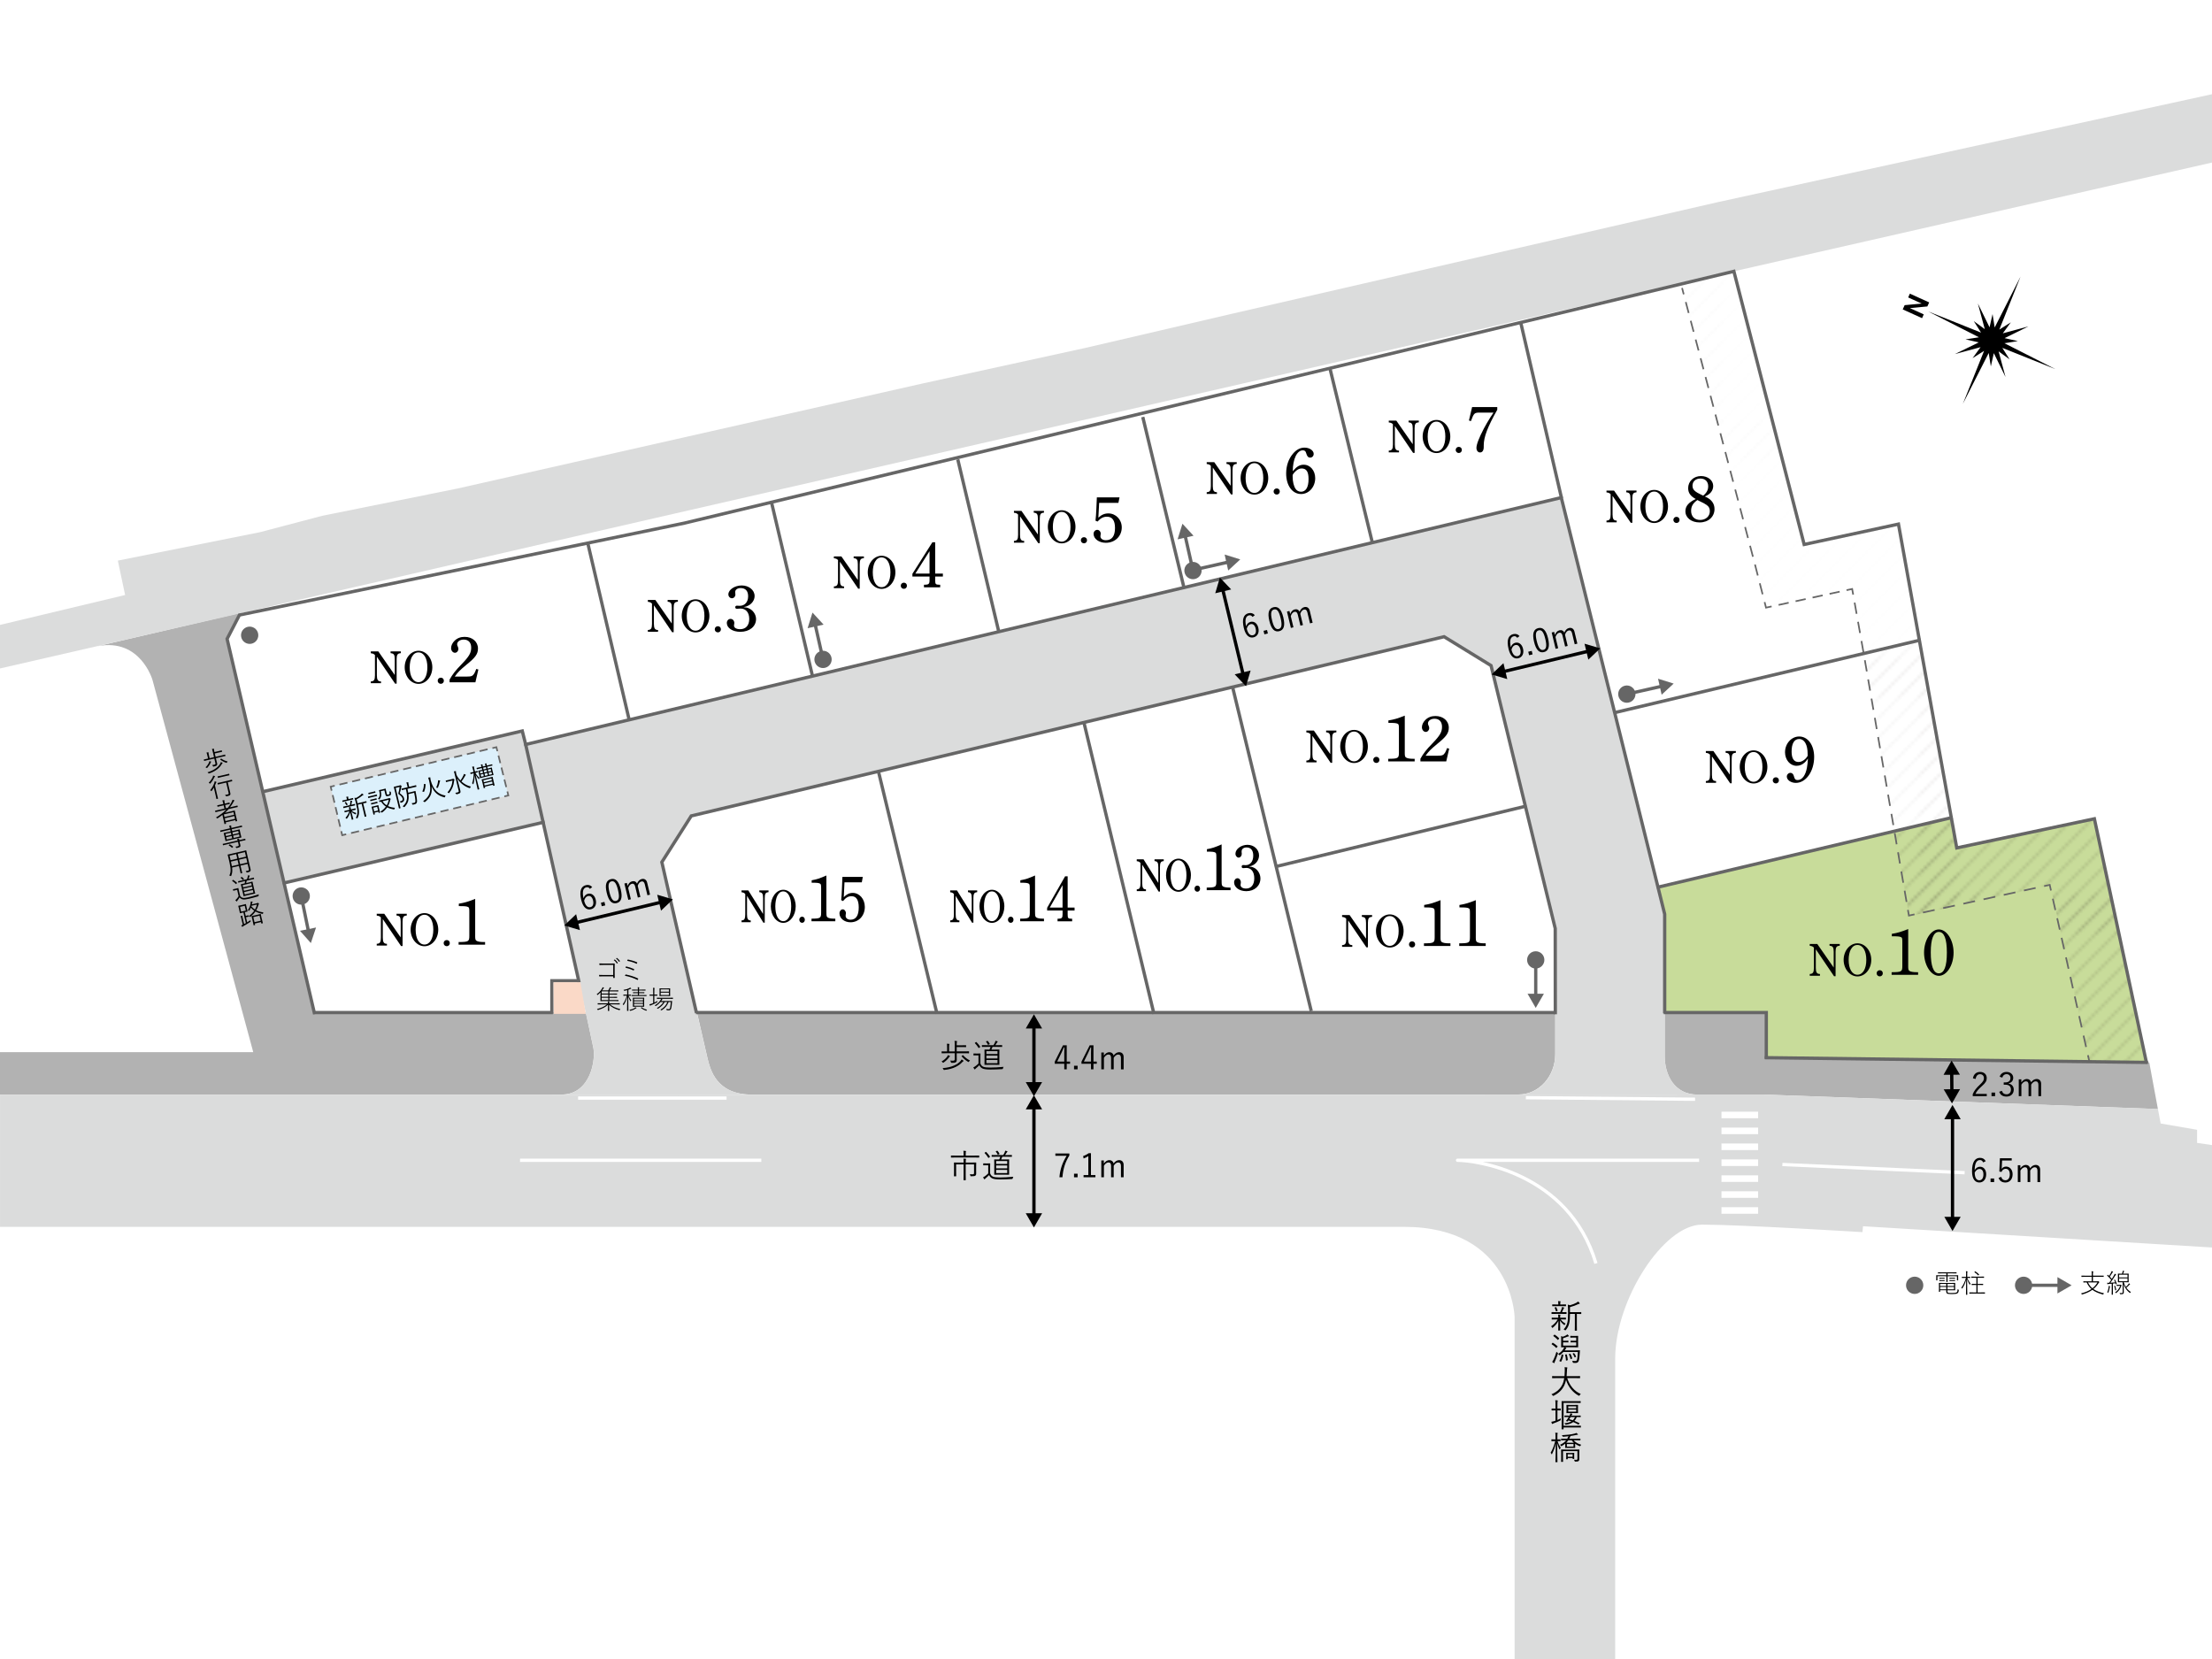 <?xml version="1.0" encoding="UTF-8"?><svg id="_レイヤー_1" xmlns="http://www.w3.org/2000/svg" xmlns:xlink="http://www.w3.org/1999/xlink" viewBox="0 0 1280 960"><defs><style>.cls-1{fill:#c8dc9a;}.cls-1,.cls-2,.cls-3,.cls-4,.cls-5,.cls-6,.cls-7,.cls-8,.cls-9,.cls-10{stroke-width:0px;}.cls-11{stroke-dasharray:0 0 3.8 3.8;}.cls-11,.cls-12,.cls-3,.cls-13,.cls-14,.cls-15,.cls-16,.cls-17,.cls-18,.cls-19,.cls-20,.cls-21,.cls-22,.cls-23,.cls-24,.cls-25,.cls-26,.cls-27{fill:none;}.cls-11,.cls-12,.cls-14,.cls-15,.cls-16,.cls-17,.cls-18,.cls-19,.cls-20,.cls-21,.cls-22,.cls-23,.cls-24,.cls-25,.cls-26,.cls-27{stroke-miterlimit:10;}.cls-11,.cls-12,.cls-14,.cls-15,.cls-16,.cls-18,.cls-19,.cls-21,.cls-24,.cls-25,.cls-26,.cls-27{stroke:#666;}.cls-11,.cls-14,.cls-15,.cls-16,.cls-18,.cls-19,.cls-21,.cls-24,.cls-25,.cls-26,.cls-27{stroke-linecap:square;}.cls-11,.cls-14,.cls-15,.cls-16,.cls-19,.cls-21,.cls-24,.cls-25,.cls-26,.cls-27{stroke-width:.95px;}.cls-2{fill:#dcf0fb;}.cls-12,.cls-17,.cls-18,.cls-20,.cls-23{stroke-width:1.9px;}.cls-12,.cls-20{stroke-linecap:round;}.cls-13{stroke:#231815;stroke-linejoin:round;stroke-width:.3px;}.cls-14{stroke-dasharray:0 0 5.64 5.64;}.cls-16{stroke-dasharray:0 0 3.79 3.79;}.cls-17,.cls-22,.cls-23{stroke:#fff;}.cls-4{fill:#666;}.cls-19{stroke-dasharray:0 0 3.58 3.58;}.cls-20{stroke:#000;}.cls-21{stroke-dasharray:0 0 3.57 3.57;}.cls-5{fill:#000;}.cls-6{fill:#b2b2b2;}.cls-7{fill:#dbdcdc;}.cls-8{fill:#fad9c7;}.cls-22{stroke-width:3.8px;}.cls-23{stroke-dasharray:0 5.7;}.cls-24{stroke-dasharray:0 0 5.98 5.98;}.cls-25{stroke-dasharray:0 0 5.03 5.03;}.cls-26{stroke-dasharray:0 0 5.8 5.8;}.cls-9{fill:#fff;}.cls-10{fill:url(#_斜線);opacity:.3;}.cls-27{stroke-dasharray:0 0 5.61 5.61;}</style><pattern id="_斜線" x="0" y="0" width="72" height="72" patternTransform="translate(2903.13 7918.69) scale(1.9)" patternUnits="userSpaceOnUse" viewBox="0 0 72 72"><rect class="cls-3" width="72" height="72"/><line class="cls-13" x1="64.52" y1="82.52" x2="82.52" y2="64.52"/><line class="cls-13" x1="64.52" y1="88.52" x2="88.52" y2="64.52"/><line class="cls-13" x1="64.52" y1="94.52" x2="94.52" y2="64.52"/><line class="cls-13" x1="64.52" y1="100.52" x2="100.52" y2="64.52"/><line class="cls-13" x1="64.52" y1="106.52" x2="106.52" y2="64.52"/><line class="cls-13" x1="64.52" y1="112.52" x2="112.52" y2="64.52"/><line class="cls-13" x1="64.52" y1="118.52" x2="118.52" y2="64.52"/><line class="cls-13" x1="64.52" y1="124.52" x2="124.52" y2="64.52"/><line class="cls-13" x1="64.52" y1="130.52" x2="130.52" y2="64.52"/><line class="cls-13" x1="64.52" y1="136.52" x2="136.52" y2="64.52"/><line class="cls-13" x1="64.52" y1="142.52" x2="142.52" y2="64.52"/><line class="cls-13" x1="64.52" y1="148.51" x2="148.52" y2="64.52"/><line class="cls-13" x1="70.52" y1="148.51" x2="148.52" y2="70.52"/><line class="cls-13" x1="-7.48" y1="82.52" x2="10.52" y2="64.52"/><line class="cls-13" x1="-7.48" y1="88.52" x2="16.52" y2="64.52"/><line class="cls-13" x1="-7.48" y1="94.52" x2="22.52" y2="64.52"/><line class="cls-13" x1="-7.48" y1="100.52" x2="28.52" y2="64.52"/><line class="cls-13" x1="-7.48" y1="106.52" x2="34.52" y2="64.52"/><line class="cls-13" x1="-7.48" y1="112.52" x2="40.52" y2="64.52"/><line class="cls-13" x1="-7.48" y1="118.52" x2="46.52" y2="64.52"/><line class="cls-13" x1="-7.48" y1="124.52" x2="52.52" y2="64.52"/><line class="cls-13" x1="-7.48" y1="130.52" x2="58.52" y2="64.52"/><line class="cls-13" x1="-7.48" y1="136.52" x2="64.52" y2="64.52"/><line class="cls-13" x1="-7.48" y1="142.52" x2="70.52" y2="64.52"/><line class="cls-13" x1="-7.48" y1="148.51" x2="76.52" y2="64.52"/><line class="cls-13" x1="-1.48" y1="148.51" x2="76.52" y2="70.52"/><line class="cls-13" x1="-79.48" y1="148.51" x2="4.52" y2="64.52"/><line class="cls-13" x1="-73.48" y1="148.51" x2="4.52" y2="70.52"/><line class="cls-13" x1="64.52" y1="10.52" x2="82.52" y2="-7.48"/><line class="cls-13" x1="64.52" y1="16.52" x2="88.52" y2="-7.48"/><line class="cls-13" x1="64.52" y1="22.52" x2="94.52" y2="-7.48"/><line class="cls-13" x1="64.52" y1="28.52" x2="100.52" y2="-7.48"/><line class="cls-13" x1="64.52" y1="34.52" x2="106.52" y2="-7.48"/><line class="cls-13" x1="64.52" y1="40.52" x2="112.52" y2="-7.48"/><line class="cls-13" x1="64.52" y1="46.52" x2="118.52" y2="-7.48"/><line class="cls-13" x1="64.52" y1="52.52" x2="124.52" y2="-7.48"/><line class="cls-13" x1="64.52" y1="58.52" x2="130.52" y2="-7.48"/><line class="cls-13" x1="64.52" y1="64.52" x2="136.52" y2="-7.48"/><line class="cls-13" x1="64.52" y1="70.52" x2="142.52" y2="-7.48"/><line class="cls-13" x1="64.52" y1="76.51" x2="148.52" y2="-7.48"/><line class="cls-13" x1="70.52" y1="76.51" x2="148.52" y2="-1.48"/><line class="cls-13" x1="-7.48" y1="10.52" x2="10.52" y2="-7.48"/><line class="cls-13" x1="-7.48" y1="16.52" x2="16.52" y2="-7.48"/><line class="cls-13" x1="-7.48" y1="22.52" x2="22.52" y2="-7.48"/><line class="cls-13" x1="-7.48" y1="28.52" x2="28.52" y2="-7.48"/><line class="cls-13" x1="-7.48" y1="34.52" x2="34.52" y2="-7.48"/><line class="cls-13" x1="-7.48" y1="40.52" x2="40.52" y2="-7.48"/><line class="cls-13" x1="-7.48" y1="46.52" x2="46.52" y2="-7.48"/><line class="cls-13" x1="-7.48" y1="52.52" x2="52.52" y2="-7.48"/><line class="cls-13" x1="-7.48" y1="58.52" x2="58.52" y2="-7.48"/><line class="cls-13" x1="-7.48" y1="64.52" x2="64.52" y2="-7.48"/><line class="cls-13" x1="-7.48" y1="70.52" x2="70.52" y2="-7.48"/><line class="cls-13" x1="-7.48" y1="76.51" x2="76.52" y2="-7.48"/><line class="cls-13" x1="-1.48" y1="76.51" x2="76.52" y2="-1.48"/><line class="cls-13" x1="4.52" y1="76.51" x2="76.52" y2="4.52"/><line class="cls-13" x1="10.52" y1="76.51" x2="76.52" y2="10.52"/><line class="cls-13" x1="16.52" y1="76.51" x2="76.52" y2="16.52"/><line class="cls-13" x1="22.52" y1="76.51" x2="76.52" y2="22.52"/><line class="cls-13" x1="28.52" y1="76.51" x2="76.52" y2="28.52"/><line class="cls-13" x1="34.52" y1="76.51" x2="76.52" y2="34.52"/><line class="cls-13" x1="40.52" y1="76.51" x2="76.52" y2="40.52"/><line class="cls-13" x1="46.52" y1="76.51" x2="76.52" y2="46.52"/><line class="cls-13" x1="52.52" y1="76.51" x2="76.52" y2="52.52"/><line class="cls-13" x1="58.52" y1="76.51" x2="76.52" y2="58.52"/><line class="cls-13" x1="64.52" y1="76.51" x2="76.52" y2="64.52"/><line class="cls-13" x1="-79.48" y1="76.51" x2="4.52" y2="-7.48"/><line class="cls-13" x1="-73.48" y1="76.51" x2="4.52" y2="-1.48"/><line class="cls-13" x1="-67.48" y1="76.51" x2="4.52" y2="4.52"/><line class="cls-13" x1="-61.48" y1="76.51" x2="4.52" y2="10.52"/><line class="cls-13" x1="-55.48" y1="76.51" x2="4.52" y2="16.52"/><line class="cls-13" x1="-49.48" y1="76.51" x2="4.52" y2="22.52"/><line class="cls-13" x1="-43.48" y1="76.51" x2="4.52" y2="28.52"/><line class="cls-13" x1="-37.48" y1="76.51" x2="4.52" y2="34.52"/><line class="cls-13" x1="-31.48" y1="76.51" x2="4.52" y2="40.52"/><line class="cls-13" x1="-25.48" y1="76.51" x2="4.52" y2="46.52"/><line class="cls-13" x1="-19.48" y1="76.51" x2="4.52" y2="52.52"/><line class="cls-13" x1="-13.48" y1="76.51" x2="4.52" y2="58.52"/><line class="cls-13" x1="-7.48" y1="76.51" x2="4.52" y2="64.52"/><line class="cls-13" x1="64.52" y1="4.51" x2="148.52" y2="-79.48"/><line class="cls-13" x1="70.52" y1="4.51" x2="148.52" y2="-73.48"/><line class="cls-13" x1="-7.48" y1="4.51" x2="76.52" y2="-79.48"/><line class="cls-13" x1="-1.48" y1="4.51" x2="76.52" y2="-73.48"/><line class="cls-13" x1="4.52" y1="4.51" x2="76.52" y2="-67.48"/><line class="cls-13" x1="10.52" y1="4.51" x2="76.52" y2="-61.48"/><line class="cls-13" x1="16.52" y1="4.51" x2="76.52" y2="-55.48"/><line class="cls-13" x1="22.52" y1="4.51" x2="76.52" y2="-49.48"/><line class="cls-13" x1="28.52" y1="4.51" x2="76.52" y2="-43.48"/><line class="cls-13" x1="34.52" y1="4.51" x2="76.52" y2="-37.48"/><line class="cls-13" x1="40.52" y1="4.51" x2="76.52" y2="-31.48"/><line class="cls-13" x1="46.52" y1="4.51" x2="76.52" y2="-25.48"/><line class="cls-13" x1="52.52" y1="4.51" x2="76.52" y2="-19.48"/><line class="cls-13" x1="58.52" y1="4.51" x2="76.52" y2="-13.48"/><line class="cls-13" x1="64.52" y1="4.51" x2="76.52" y2="-7.48"/><line class="cls-13" x1="-79.48" y1="4.51" x2="4.52" y2="-79.48"/><line class="cls-13" x1="-73.48" y1="4.51" x2="4.52" y2="-73.48"/><line class="cls-13" x1="-67.48" y1="4.51" x2="4.52" y2="-67.48"/><line class="cls-13" x1="-61.48" y1="4.51" x2="4.52" y2="-61.48"/><line class="cls-13" x1="-55.48" y1="4.51" x2="4.52" y2="-55.48"/><line class="cls-13" x1="-49.48" y1="4.51" x2="4.52" y2="-49.48"/><line class="cls-13" x1="-43.48" y1="4.51" x2="4.52" y2="-43.48"/><line class="cls-13" x1="-37.48" y1="4.51" x2="4.52" y2="-37.48"/><line class="cls-13" x1="-31.48" y1="4.51" x2="4.52" y2="-31.48"/><line class="cls-13" x1="-25.48" y1="4.51" x2="4.52" y2="-25.48"/><line class="cls-13" x1="-19.48" y1="4.51" x2="4.52" y2="-19.48"/><line class="cls-13" x1="-13.48" y1="4.51" x2="4.52" y2="-13.48"/><line class="cls-13" x1="-7.48" y1="4.51" x2="4.52" y2="-7.48"/></pattern></defs><rect class="cls-9" y="0" width="1280" height="960"/><polygon class="cls-9" points="1128.98 473.46 960.16 512.8 934.8 412.05 1110.72 370.4 1128.98 473.46"/><polygon class="cls-1" points="1020.44 586.41 963.21 585.41 963.21 528.29 959.15 513.82 1129.23 473.2 1132.78 490.47 1211.73 474.47 1241.68 614.64 1020.86 612.11 1020.44 586.41"/><polygon class="cls-10" points="1198.7 567.89 1186.43 512.19 1104.73 530.17 1096.36 480.96 1129.27 473.43 1132.47 490.72 1210.82 474.51 1242.43 614.85 1209.24 613.65 1198.7 567.89"/><polygon class="cls-10" points="1129.12 473 1096.12 480.91 1078.61 378.22 1110.77 370.81 1129.12 473"/><polygon class="cls-9" points="1044.48 315.33 1098.84 303.64 1110.54 370.33 934.49 412.05 904.22 290.12 880.72 186.64 1003.26 157.34 1044.48 315.33"/><polygon class="cls-10" points="1044.38 315.49 1098.61 303.76 1110.14 370.13 1078.58 378.03 1072.1 340.59 1021.8 351.57 974.23 169.54 973.28 164.69 1003.16 157.65 1044.38 315.49"/><polygon class="cls-9" points="148.05 458.4 127.89 370.23 135.45 355.53 319.06 318.29 880.38 186.66 903.62 287.97 359.25 416.41 299.63 430.69 297.95 423.97 148.05 458.4"/><polygon class="cls-9" points="899.79 586.05 758.59 585.77 739.13 500.92 882.5 466.32 900.18 537.62 899.79 586.05"/><polygon class="cls-9" points="759 586.18 667.53 585.77 626.52 418.74 713.43 397.23 759 586.18"/><polygon class="cls-9" points="882.88 466.7 738.72 501.33 713.47 397.86 835.99 368.49 863.09 385.41 882.88 466.7"/><polygon class="cls-9" points="667.53 585.77 542.71 585.86 508.01 446.87 627.1 418.45 667.53 585.77"/><polygon class="cls-9" points="543.69 589.09 404.58 590.19 382.79 499.5 399.51 472.21 507.93 446.71 543.69 589.09"/><polygon class="cls-7" points="314.07 475.54 163.44 511.1 152.46 457.62 302.38 423.62 314.07 475.54"/><polygon class="cls-9" points="318.63 585.25 180.71 585.25 164.43 512.14 313.52 477.34 333.95 567.69 318.95 568.65 318.63 585.25"/><path class="cls-6" d="M987.32,633.39h33.71l226.73,8.35.94.03-5.01-27h-.36s-221.22-2.72-221.22-2.72l-.03-.33v-25.78h-58.79s0,16.58,0,25.15c0,10.88,5.56,22.31,19.02,22.31h5.42"/><path class="cls-6" d="M440.84,633.41h-5.67c-20.77,0-24.2-14.48-25.87-21.49-.48-2.02-5.3-23.02-5.3-23.02l-.72-2.93,496.68-.05v3.24s0,7.81,0,20.71-9.36,23.48-21.39,23.48-21.52.06-21.52.06h-416.2Z"/><path class="cls-6" d="M343.13,605.31l-4.1-19.38h-157.19l-50.44-216.22,7.89-15.14-82.73,19.34c24.72-4.76,31.68,19.55,31.68,19.55l58.31,215.38H0v24.59h316.07l.07.03s6.33-.09,8.88-.09c16.58,0,20.13-20.23,18.12-28.05Z"/><polygon class="cls-7" points="0 386.81 379.2 299.75 926 174.59 1280 94.06 1280 54.52 993.64 117.06 712.97 181.54 628.9 201.14 533.45 222 264.79 282.68 186.4 298.49 150.37 307.97 68.19 324.4 72.4 344.31 0 361.61 0 386.81"/><path class="cls-7" d="M1280,721.87l-201.95-12.3-.31,3.42s-70.41-4.35-92.8-4.35-50.29,43.55-50.29,77.46v173.9h-58.2v-197.95s-1.32-52.12-64.05-52.12-812.39,0-812.39,0v-76.5h857.1l130.22-.04h33.71l227.67,8.34,1.58,8.4,21.07,3.63v7.59l8.64,1.26v59.27Z"/><path class="cls-7" d="M857.04,633.42s9.49-.06,21.52-.06,21.39-10.06,21.39-23.48v-72.62l-37.14-152.12-27.17-16.7-435.64,103.69-17.01,26.75s24.63,106.03,26.3,113.04c1.67,7.01,5.1,21.49,25.87,21.49h5.67l-124.69.05s6.33-.09,8.88-.09c16.58,0,20.13-20.23,18.12-28.05-.82-4.77-38.94-174.49-38.94-174.49l599.27-142.86,59.84,241.06v82.07c0,10.88,5.56,22.31,19.02,22.31h5.42l-130.7.03Z"/><path class="cls-18" d="M334.89,567.57c-3.92-17.61-8.44-37.48-13.2-58.72-2.51-11.2-4.97-22.2-7.23-32.25-5.86-26.13-10.28-45.8-10.28-45.8l599.27-142.86,59.84,241.06v56.47"/><path class="cls-18" d="M402.83,585.27c-7.81-33.55-19.84-86.39-19.84-86.39l17.01-26.75,435.64-103.69,27.17,16.7,37.14,152.12s.05,26.61.05,48.72"/><line class="cls-18" x1="182.4" y1="585.93" x2="318.97" y2="585.93"/><polyline class="cls-18" points="333.9 567.52 319.35 567.52 319.35 585.5"/><polyline class="cls-18" points="181.85 585.94 131.41 369.71 138.55 355.88 396.06 302.7 1003.33 157.01 1044 315.07 1098.57 303.28 1132.29 490.66 1211.94 473.8 1241.94 614.34"/><line class="cls-18" x1="403.65" y1="585.93" x2="898.82" y2="585.93"/><polyline class="cls-18" points="963.72 585.93 1022.09 585.93 1022.09 611.71"/><line class="cls-18" x1="1022.13" y1="612.04" x2="1241.94" y2="614.77"/><polyline class="cls-18" points="152.51 458.01 302.22 422.98 304.16 430.65"/><line class="cls-18" x1="164.52" y1="510.9" x2="314.23" y2="475.87"/><line class="cls-18" x1="340.19" y1="314.57" x2="363.95" y2="416"/><line class="cls-18" x1="446.67" y1="291.67" x2="469.98" y2="390.45"/><line class="cls-18" x1="554.45" y1="266.76" x2="577.87" y2="365.17"/><line class="cls-18" x1="661.5" y1="242.23" x2="684.96" y2="339.39"/><line class="cls-18" x1="769.8" y1="214.05" x2="794.03" y2="313.6"/><line class="cls-18" x1="880.23" y1="187.68" x2="903.39" y2="287.37"/><line class="cls-18" x1="934.83" y1="412.25" x2="1110.49" y2="370.55"/><line class="cls-15" x1="1208.94" y1="613.84" x2="1208.31" y2="611.06"/><line class="cls-26" x1="1207.04" y1="605.39" x2="1187.35" y2="517.66"/><polyline class="cls-15" points="1186.72 514.83 1186.09 512.04 1183.31 512.65"/><line class="cls-24" x1="1177.47" y1="513.92" x2="1110.31" y2="528.57"/><polyline class="cls-15" points="1107.39 529.21 1104.61 529.81 1104.12 527"/><polyline class="cls-14" points="1103.17 521.44 1096.23 481.07 1078.46 378.26 1072.78 346.39"/><polyline class="cls-15" points="1072.28 343.62 1071.78 340.81 1068.99 341.41"/><line class="cls-25" x1="1064.07" y1="342.48" x2="1027.17" y2="350.49"/><polyline class="cls-15" points="1024.71 351.02 1021.93 351.62 1021.22 348.86"/><polyline class="cls-27" points="1019.83 343.43 1015.45 326.3 974.91 172.56"/><line class="cls-15" x1="974.19" y1="169.85" x2="973.47" y2="167.1"/><line class="cls-18" x1="959.66" y1="513.31" x2="1128.98" y2="473.2"/><line class="cls-18" x1="508.44" y1="446.86" x2="541.98" y2="585.69"/><line class="cls-18" x1="627.41" y1="418.85" x2="667.53" y2="585.77"/><line class="cls-18" x1="713.44" y1="398.35" x2="758.54" y2="584.14"/><line class="cls-18" x1="738.72" y1="501.33" x2="882.39" y2="466.63"/><polygon class="cls-2" points="191.36 455.22 287.24 432.36 294.16 460.3 198.02 483.29 191.36 455.22"/><polyline class="cls-15" points="191.8 457.07 191.36 455.22 193.21 454.78"/><line class="cls-16" x1="196.89" y1="453.9" x2="283.55" y2="433.24"/><polyline class="cls-15" points="285.39 432.8 287.24 432.36 287.7 434.21"/><line class="cls-21" x1="288.55" y1="437.67" x2="293.28" y2="456.73"/><polyline class="cls-15" points="293.7 458.46 294.16 460.3 292.31 460.75"/><line class="cls-11" x1="288.61" y1="461.63" x2="201.72" y2="482.4"/><polyline class="cls-15" points="199.87 482.85 198.02 483.29 197.58 481.44"/><line class="cls-19" x1="196.75" y1="477.96" x2="192.21" y2="458.81"/><path class="cls-5" d="M204.43,462.46c.03.1.01.12-.09.15-.07.02-.5.09-1.77.39l-2.46.59c-1.27.3-1.68.43-1.75.45-.1.03-.12.01-.15-.09l-.14-.58c-.02-.1-.01-.12.09-.15.07-.02.5-.09,1.77-.39l.86-.21-.11-.46c-.09-.37-.19-.74-.36-1.04.39-.08.67-.13.98-.16.12-.01.21.01.22.07.02.1,0,.19-.03.29-.04.15-.01.27.07.62l.11.46.71-.17c1.27-.31,1.68-.43,1.75-.45.1-.03.12-.01.15.09l.14.58ZM205.5,465.9c.02.1.01.12-.09.15-.09.02-.52.09-1.84.41l-2.86.69c-1.33.32-1.75.45-1.83.47-.1.02-.12.01-.15-.09l-.15-.61c-.03-.1-.01-.12.09-.15.07-.02.51-.09,1.84-.41l1.95-.47c.17-.73.23-1.31.28-1.85.02-.24.02-.43-.02-.67.34,0,.59,0,.85.02.15.01.2.06.22.13.02.07-.01.13-.06.2-.06.09-.11.2-.14.39-.08.53-.17,1-.31,1.58l.09-.02c1.29-.31,1.71-.44,1.83-.47.1-.02.12-.01.15.09l.15.61ZM205.85,468.44c.02.1.01.12-.09.15-.07.02-.5.09-1.8.4l-.46.11c.8.72,1.52,1.03,2.64,1.37-.09.15-.18.34-.23.6-.03.13-.05.2-.09.21s-.11-.02-.24-.08c-.85-.36-1.56-.82-2.28-1.55.6,2.38,1.01,3.76,1.16,4.38.02.1.01.12-.11.15l-.67.16c-.1.03-.12.01-.15-.09-.15-.61-.42-1.95-.93-4.25-.32,1.33-.85,2.44-1.78,3.65-.09.1-.13.16-.19.17-.06.01-.1-.04-.19-.14-.16-.2-.37-.37-.53-.45,1.09-1.19,1.8-2.34,2.21-3.8l-.75.18c-1.3.31-1.72.44-1.8.46-.1.02-.12.01-.15-.09l-.14-.59c-.02-.1-.01-.12.09-.15.07-.02.51-.09,1.81-.4l1.04-.25v-.03c-.17-.7-.27-1.05-.43-1.37.31-.06.66-.11.92-.14.09,0,.16.02.18.08.02.09,0,.15,0,.22-.02.11,0,.3.16,1.01v.03s.72-.17.72-.17c1.3-.31,1.71-.44,1.78-.46.1-.03.12-.01.15.09l.14.59ZM199.93,464.11c.11-.07.14-.06.22,0,.4.41.72.86.99,1.31.05.1.05.14-.08.24l-.33.24c-.18.1-.22.12-.28-.01-.28-.5-.55-.93-.92-1.34-.08-.09-.08-.12.1-.24l.31-.2ZM212.13,464.32c.03.1.01.12-.09.15-.07.02-.5.09-1.8.4l-.07.02,1.25,5.22c.38,1.6.54,2.12.56,2.2.03.12.01.12-.09.15l-.72.17c-.1.03-.12.03-.15-.09-.02-.07-.12-.61-.5-2.21l-1.25-5.22-2.2.53c.38,1.57.7,3.09.67,4.42-.02,1.02-.14,1.94-.81,3.29-.06.14-.11.2-.17.21-.06.01-.11,0-.22-.07-.18-.11-.4-.17-.64-.21.71-1.22.94-2.35.94-3.51,0-1.05-.25-2.36-.7-4.23l-.44-1.82c-.2-.81-.38-1.44-.6-2.06.37-.01.64,0,1.03.06,1.14-.62,2.02-1.28,2.67-1.86.26-.23.45-.47.61-.71.28.14.58.33.81.51.08.06.12.11.14.19.01.06-.05.14-.16.18-.16.05-.31.15-.5.31-.87.73-2.03,1.5-3.36,2.22l.55,2.28,3.18-.76c1.3-.31,1.71-.44,1.78-.46.1-.02.12-.01.15.09l.15.62Z"/><path class="cls-5" d="M218.2,460.47c.02.1.01.12-.09.15-.09.02-.42.07-1.55.34l-1.82.44c-1.11.27-1.46.38-1.53.4-.09.02-.11,0-.13-.09l-.15-.62c-.03-.1-.01-.12.07-.14.07-.02.44-.07,1.54-.34l1.82-.44c1.12-.27,1.44-.38,1.53-.4.1-.03.12-.01.15.09l.15.62ZM217.26,458.57c.02.1.01.12-.09.15-.07.02-.35.05-1.29.28l-1.18.28c-.93.22-1.19.32-1.28.34-.1.03-.12.01-.15-.09l-.14-.59c-.03-.1-.01-.12.09-.15.09-.02.36-.05,1.29-.28l1.18-.28c.95-.23,1.21-.32,1.28-.34.1-.03.12-.01.15.09l.14.59ZM218.01,462.6c.02.1.01.12-.09.15-.07.02-.33.05-1.21.26l-1.04.25c-.87.21-1.12.3-1.19.32-.1.03-.12.01-.15-.09l-.14-.58c-.02-.1-.01-.12.09-.15.07-.02.33-.05,1.2-.26l1.04-.25c.87-.21,1.12-.3,1.19-.32.1-.03.12-.01.15.09l.14.58ZM218.48,464.58c.02.1.01.12-.09.15-.07.02-.33.05-1.21.26l-1.04.25c-.87.21-1.12.3-1.19.32-.1.03-.12.01-.15-.09l-.14-.58c-.02-.1-.01-.12.09-.15.07-.02.33-.05,1.2-.26l1.04-.25c.87-.21,1.12-.3,1.19-.32.1-.02.12-.01.15.09l.14.58ZM219.41,468.05c.41,1.7.51,1.98.52,2.05.02.1.01.12-.09.15l-.59.14c-.1.02-.12.01-.15-.09l-.14-.59-2.25.54.21.86c.02.1.01.12-.09.15l-.59.14c-.12.03-.14.02-.16-.09-.02-.07-.06-.38-.49-2.18l-.21-.89c-.21-.89-.32-1.22-.34-1.31-.03-.1-.01-.11.11-.14.07-.02.36-.06,1.26-.27l1.14-.27c.92-.22,1.19-.32,1.26-.33.1-.02.12-.03.14.08.02.09.07.41.23,1.07l.24.99ZM218.27,466.84l-2.25.54.51,2.15,2.25-.54-.51-2.15ZM223.79,459.21c.09.35.16.55.3.61.11.05.27.06.68-.04.38-.09.58-.25.66-.46.07-.22.04-.62-.14-1.37.16.09.35.15.57.17.27.03.28.06.34.31.14.76.1,1.21-.13,1.55-.2.3-.58.47-1.26.63-.59.14-.93.16-1.12.1-.35-.09-.53-.39-.67-.95l-.58-2.43-2.1.5c.53,2.19.28,3.45-.62,4.58-.09.13-.14.19-.2.21-.06.01-.13-.02-.26-.11-.17-.12-.39-.2-.58-.22.82-.87,1.41-1.89.91-3.96-.16-.65-.25-.91-.27-.98-.02-.1-.01-.12.09-.15.07-.02.32-.04,1.21-.26l1.17-.28c.89-.21,1.15-.31,1.22-.32.1-.03.12-.01.15.09.02.07.07.44.27,1.25l.37,1.52ZM224.79,462c.18-.04.23-.09.3-.13.04-.03.09-.07.17-.09.07-.02.21.04.44.19.23.16.36.27.38.35.02.09-.03.15-.1.23-.07.08-.13.19-.2.53-.22,1.1-.62,2.25-1.26,3.35,1.19.58,2.52.87,4.01,1.01-.13.22-.24.43-.29.67-.05.2-.06.28-.15.3-.04.01-.11,0-.22-.02-1.36-.24-2.63-.59-3.81-1.2-.73,1.07-1.69,2.08-2.92,2.94q-.24.17-.47-.06c-.17-.16-.34-.29-.58-.38,1.36-.84,2.44-1.85,3.22-2.95-1.02-.66-1.96-1.58-2.8-2.87-.55.13-.78.2-.82.21-.1.03-.12.01-.15-.11l-.15-.61c-.02-.09-.01-.11.09-.13.07-.02.5-.09,1.8-.4l3.52-.85ZM221.34,463.66c.72,1.03,1.53,1.81,2.43,2.36.62-1.04,1-2.15,1.15-3.22l-3.58.86Z"/><path class="cls-5" d="M231.12,454.55c.18-.04.28-.08.33-.13.05-.04.1-.05.14-.06.1-.02.21.01.46.17s.34.25.36.32c.02.07-.01.14-.07.24-.08.13-.13.3-.16.51-.23,1.25-.43,2.17-.83,3.41,1.77,1.3,2.24,1.95,2.47,2.94.27,1.12-.1,2.11-1.67,2.54q-.31.09-.44-.18c-.1-.24-.28-.43-.43-.54,1.25-.22,1.91-.65,1.68-1.62-.18-.77-.65-1.39-2.51-2.84.43-1.53.63-2.53.8-3.95l-2.31.55,2.07,8.64c.48,2,.73,2.91.75,2.98.02.1.01.12-.09.15l-.68.16c-.1.02-.12.01-.15-.09-.02-.09-.19-.94-.69-2.99l-1.52-6.33c-.5-2.07-.73-2.92-.75-3.01-.02-.1-.01-.12.09-.15.09-.02.42-.07,1.18-.25l1.95-.47ZM240.97,455.13c.03.1.01.12-.09.15-.09.02-.58.11-2.05.46l-3.05.73c.18.82.34,1.56.45,2.25l2.59-.62c1.06-.25,1.37-.36,1.44-.38.1-.02.16,0,.18.1.05.36.12.71.2,1.05.52,2.41.64,3.65.68,4.54.04,1.23-.36,1.76-1.41,2.01-.27.06-.64.15-.96.22q-.27.03-.37-.26c-.11-.25-.23-.44-.36-.59.72-.08,1.12-.16,1.46-.24.56-.13.72-.52.7-1.19-.04-.87-.17-2.2-.72-4.62l-3.31.79c.14,1.03.16,1.92.08,2.72-.18,1.79-.91,3.24-2.31,4.67-.1.09-.15.15-.2.16-.07.02-.13-.03-.27-.14-.21-.17-.42-.26-.64-.3,1.51-1.38,2.31-2.75,2.49-4.48.15-1.45-.08-3.14-.62-5.5l-.27.06c-1.39.33-1.87.48-1.96.5-.1.02-.12.01-.15-.09l-.15-.64c-.02-.1-.01-.12.09-.15.09-.02.58-.11,1.97-.44l1.49-.36-.29-1.2c-.18-.75-.29-1.13-.48-1.54.37-.07.69-.12.98-.14.12-.02.19.02.21.07.02.1,0,.19-.02.3-.02.18.02.42.19,1.1l.29,1.2,1.83-.44c1.46-.35,1.95-.5,2.04-.52.1-.02.12-.01.15.09l.15.64Z"/><path class="cls-5" d="M246.09,453.72c.16,0,.2.03.19.13-.08,1.69-.31,2.95-.88,4.29-.04.09-.1.12-.25.07l-.61-.15c-.15-.03-.16-.08-.12-.17.61-1.24.86-2.54.86-4.09,0-.12.05-.12.22-.12l.59.03ZM249.24,451.6c1.48,5.4,4.22,8.05,8.62,8.78-.17.21-.3.49-.38.76-.04.18-.07.25-.14.27-.04,0-.12,0-.24-.04-3.5-.87-5.88-2.73-7.35-6.32.1.79.11,1.52.08,2.17-.16,2.98-1.48,4.89-3.92,6.87q-.24.17-.45-.05c-.19-.2-.4-.34-.64-.44,2.84-2.04,3.96-3.92,4.11-6.67.09-1.4-.15-3.17-.65-5.27-.18-.76-.29-1.12-.51-1.68.34-.07.74-.11,1.04-.14.14-.02.22.02.24.1.02.1-.02.19-.03.32-.01.14.02.42.18,1.13l.05.21ZM254.64,451.99c-.04.07-.14.25-.19.5-.21,1.01-.52,2.08-1,3.21-.06.14-.09.21-.15.22-.04,0-.11-.02-.25-.06-.2-.06-.43-.08-.63-.08.59-1.3.94-2.6,1.05-3.43.06-.47.06-.67.03-.85.35.03.77.08,1,.13.15.04.19.08.21.14.02.07-.02.13-.07.22Z"/><path class="cls-5" d="M261.73,450.8c.15-.04.2-.06.27-.11.05-.04.08-.07.14-.08.09-.02.2,0,.46.17.29.18.38.27.4.36.02.07-.01.14-.07.22-.07.1-.13.22-.16.51-.26,2.63-1.11,4.82-2.81,6.95-.08.11-.13.17-.18.18-.06.01-.13-.03-.25-.14-.2-.17-.4-.29-.6-.36,1.78-1.98,2.7-4.21,2.92-6.85l-2.12.51c-1.09.26-1.43.38-1.5.39-.1.03-.12.01-.15-.09l-.16-.67c-.02-.09-.01-.11.09-.13.07-.02.42-.07,1.52-.33l2.19-.53ZM264.17,448.44c.56,1.16,1.36,2.26,2.27,3.19.7-.93,1.23-1.86,1.76-2.97.13-.28.2-.53.24-.81.37.12.63.21.93.36.12.05.17.1.18.18.02.09-.04.15-.13.23-.12.11-.27.31-.53.79-.48.85-1.08,1.81-1.86,2.82,1.6,1.45,3.52,2.49,5.41,2.91-.15.18-.28.41-.38.7-.06.15-.07.22-.15.24-.04.01-.12-.02-.25-.05-2.72-.82-5.58-2.99-7.13-5.73.66,2.56,1.46,5.58,1.91,7.43.11.47.05.88-.28,1.18-.24.24-.66.42-1.77.69q-.3.07-.46-.2c-.14-.25-.3-.46-.47-.61.38-.06.88-.17,1.28-.26.61-.15.81-.33.71-.75l-2.35-9.79c-.2-.81-.31-1.21-.49-1.6.34-.07.72-.13,1.01-.16.12-.01.21.03.23.09.03.12,0,.22-.02.33-.02.18.02.46.18,1.12l.17.7Z"/><path class="cls-5" d="M276.44,446.79c.03.1.01.12-.09.15-.09.02-.38.06-1.28.28.67,1.15,1.47,2.09,2.39,2.84-.12.2-.2.42-.25.64-.03.13-.06.2-.09.21-.04.01-.09-.04-.18-.14-.59-.7-1.21-1.48-1.74-2.45,1.08,4.43,2.08,8.08,2.13,8.3.02.09,0,.11-.08.13l-.71.17c-.1.02-.12.01-.14-.08-.05-.22-.83-3.9-1.82-8.18,0,1.8-.15,3.37-.61,5.01-.04.12-.07.19-.11.2-.04.01-.1-.02-.15-.12-.15-.22-.35-.4-.52-.48.56-1.59.9-3.44.91-5.8l-.33.08c-.99.24-1.26.33-1.34.35-.1.03-.12.01-.15-.09l-.14-.58c-.03-.12-.02-.14.09-.16.07-.02.36-.05,1.35-.29l.44-.11-.31-1.27c-.21-.87-.33-1.3-.54-1.73.37-.08.68-.12.95-.13.12-.01.19.02.21.09.02.1,0,.19-.02.29-.02.16.02.43.23,1.27l.31,1.29c.95-.23,1.22-.33,1.31-.35.1-.03.12-.01.15.11l.14.58ZM284.98,442.86c.02.1.01.12-.09.15-.06.01-.57.11-2.06.46l-.92.22.24,1.02.31-.07c1.42-.34,1.92-.49,2-.51.1-.02.12-.01.14.08.02.09.07.41.27,1.28l.38,1.57c.21.89.32,1.19.33,1.26.03.1.01.12-.09.15-.09.02-.6.11-2.02.45l-3.61.87c-1.42.34-1.92.49-1.99.51-.1.02-.12.01-.15-.09-.02-.07-.06-.39-.28-1.28l-.38-1.57c-.21-.87-.31-1.18-.33-1.26-.02-.09,0-.11.09-.13.07-.02.58-.11,2-.45l.22-.05-.24-1.02-.68.16c-1.5.36-1.99.51-2.06.53-.1.02-.12.01-.15-.09l-.13-.55c-.02-.09,0-.11.09-.13.07-.02.58-.12,2.08-.48l.68-.16c-.14-.58-.24-1.01-.41-1.31.37-.08.57-.11.83-.12.09,0,.18.02.19.08.02.07,0,.13-.01.21-.02.11,0,.41.14.97l1.6-.38c-.14-.56-.26-1.02-.41-1.31.36-.07.59-.1.83-.12.11,0,.18.03.19.09.02.07,0,.12-.01.21-.02.11,0,.41.14.95l.92-.22c1.49-.36,1.99-.49,2.05-.51.1-.02.12-.01.14.08l.13.55ZM279.22,446.07l-1.55.37.28,1.18,1.55-.37-.28-1.18ZM279.65,447.83l-1.55.37.31,1.27,1.55-.37-.31-1.27ZM285.63,452.08c.47,1.95.57,2.25.59,2.33.02.1.01.12-.09.15l-.62.15c-.1.03-.12.01-.15-.09l-.12-.52-4.64,1.11.14.59c.02.1,0,.11-.09.13l-.62.15c-.1.03-.12.03-.14-.08-.02-.09-.07-.41-.54-2.37l-.25-1.04c-.25-1.03-.36-1.37-.38-1.44-.03-.12-.02-.14.09-.16.09-.02.52-.09,1.8-.4l2.54-.61c1.29-.31,1.71-.44,1.78-.46.1-.03.12-.01.15.1.02.07.07.42.28,1.28l.28,1.17ZM281.17,443.87l-1.6.38.24,1.02,1.6-.38-.24-1.02ZM284.35,450.41l-4.64,1.11.27,1.14,4.64-1.11-.27-1.14ZM281.56,445.51l-1.6.38.28,1.18,1.6-.38-.28-1.18ZM284.78,452.2l-4.64,1.12.29,1.21,4.64-1.11-.29-1.21ZM281.98,447.27l-1.6.38.31,1.27,1.6-.38-.31-1.27ZM283.96,444.94l-1.66.4.28,1.18,1.66-.4-.28-1.18ZM284.38,446.7l-1.66.4.31,1.27,1.66-.4-.31-1.27Z"/><polygon class="cls-8" points="338.97 586.68 320.47 586.68 320.3 568.38 335.85 568.4 338.97 586.68"/><path class="cls-5" d="M221.51,531.85v10.78c0,1.28.16,2.08.48,2.63.29.51.8.8,1.44.85l.48.03v1.01h-5.91v-1.01l.48-.05c.67-.05,1.2-.37,1.49-.88.29-.58.43-1.33.43-2.58v-11.74c-.56-.67-1.28-.96-2.4-1.06v-1.06h4.36l9.5,13.65v-9.13c0-1.28-.13-2.08-.45-2.61-.29-.48-.83-.75-1.46-.83l-.5-.08v-1.01h5.93v1.01l-.51.08c-1.44.16-1.92,1.06-1.92,3.43v14.16h-.88l-10.56-15.59Z"/><path class="cls-5" d="M245.62,528.39c4.39,0,7.98,4.29,7.98,9.58s-3.59,9.58-7.98,9.58-8.01-4.31-8.01-9.58,3.57-9.58,8.01-9.58ZM245.6,546.57c3.11,0,5.14-3.38,5.14-8.6s-2.02-8.62-5.14-8.62c-1.62,0-2.87.85-3.83,2.58-.77,1.41-1.25,3.7-1.25,6.04,0,5.22,2,8.6,5.08,8.6Z"/><path class="cls-5" d="M260.29,545.75c0,1.01-.75,1.78-1.76,1.78s-1.81-.77-1.81-1.78.77-1.78,1.81-1.78,1.76.77,1.76,1.78Z"/><path class="cls-5" d="M274.96,541.17c0,2.32.11,2.74.72,3.19.72.49,2.09.76,4.37.76h.65v1.52h-15.32v-1.52c5.78-.04,6.2-.3,6.2-3.65v-13.76c0-2.05-.11-2.59-.68-2.85-.88-.42-1.75-.53-5.4-.53v-1.41c3.42-.57,5.1-1.06,9.47-2.78v21.03Z"/><path class="cls-5" d="M218.08,380.03v10.78c0,1.28.16,2.08.48,2.63.29.51.8.8,1.44.85l.48.03v1.01h-5.91v-1.01l.48-.05c.67-.05,1.2-.37,1.49-.88.29-.58.43-1.33.43-2.58v-11.74c-.56-.67-1.28-.96-2.4-1.06v-1.06h4.36l9.5,13.65v-9.13c0-1.28-.13-2.08-.45-2.61-.29-.48-.82-.75-1.46-.83l-.51-.08v-1.01h5.93v1.01l-.5.08c-1.44.16-1.92,1.06-1.92,3.43v14.16h-.88l-10.57-15.59Z"/><path class="cls-5" d="M242.19,376.57c4.39,0,7.98,4.29,7.98,9.58s-3.59,9.58-7.98,9.58-8.01-4.31-8.01-9.58,3.57-9.58,8.01-9.58ZM242.16,394.74c3.11,0,5.14-3.38,5.14-8.6s-2.02-8.62-5.14-8.62c-1.62,0-2.88.85-3.83,2.58-.77,1.41-1.25,3.7-1.25,6.04,0,5.22,2,8.6,5.08,8.6Z"/><path class="cls-5" d="M256.85,393.92c0,1.01-.75,1.78-1.76,1.78s-1.81-.77-1.81-1.78.77-1.78,1.81-1.78,1.76.77,1.76,1.78Z"/><path class="cls-5" d="M260.15,393.26c1.75-3.12,3.38-5.21,7-8.94,4.37-4.52,5.51-6.54,5.51-9.54s-1.63-4.68-4.33-4.68c-2.17,0-3.8,1.18-3.8,2.7,0,.42.04.65.34,1.25.3.68.38,1.03.38,1.48,0,1.18-.91,2.21-1.98,2.21-1.22,0-2.24-1.22-2.24-2.7s.76-3.08,2.05-4.3c1.52-1.48,3.42-2.21,5.78-2.21,4.49,0,7.72,2.81,7.72,6.73,0,3.19-1.48,5.21-6.58,9.32-3.76,3.12-5.06,4.37-6.84,6.92h7.11c2.47,0,3.27-.3,4.18-1.79.42-.72.76-1.56,1.14-2.62l1.22.34-1.71,7.38h-14.94v-1.56Z"/><path class="cls-5" d="M378.39,350.26v10.78c0,1.28.16,2.08.48,2.63.29.51.8.8,1.44.85l.48.03v1.01h-5.91v-1.01l.48-.05c.67-.05,1.2-.37,1.49-.88.29-.58.43-1.33.43-2.58v-11.74c-.56-.67-1.28-.96-2.4-1.06v-1.06h4.36l9.5,13.65v-9.13c0-1.28-.13-2.08-.45-2.61-.29-.48-.83-.75-1.46-.83l-.5-.08v-1.01h5.93v1.01l-.51.08c-1.44.16-1.92,1.06-1.92,3.43v14.16h-.88l-10.56-15.59Z"/><path class="cls-5" d="M402.51,346.8c4.39,0,7.98,4.29,7.98,9.58s-3.59,9.58-7.98,9.58-8.01-4.31-8.01-9.58,3.57-9.58,8.01-9.58ZM402.48,364.97c3.11,0,5.14-3.38,5.14-8.6s-2.02-8.62-5.14-8.62c-1.62,0-2.87.85-3.83,2.58-.77,1.41-1.25,3.7-1.25,6.04,0,5.22,2,8.6,5.08,8.6Z"/><path class="cls-5" d="M417.17,364.15c0,1.01-.75,1.78-1.76,1.78s-1.81-.77-1.81-1.78.77-1.78,1.81-1.78,1.76.77,1.76,1.78Z"/><path class="cls-5" d="M433.17,351.96c2.51.99,4.33,3.61,4.33,6.27,0,4.3-3.8,7.38-9.09,7.38-4.49,0-7.83-2.21-7.83-5.13,0-1.29.95-2.36,2.17-2.36s2.17,1.06,2.17,2.36c0,.19-.04.42-.08.72-.08.34-.11.65-.11.8,0,1.29,1.41,2.09,3.58,2.09,3.27,0,5.25-2.21,5.25-5.93s-1.94-6.01-5.06-6.01c-.42,0-.87.04-1.37.08-.34.04-.57.04-.72.04-.61,0-.95-.34-.95-.88,0-.57.38-.91.95-.91.23,0,.46,0,.76.04.34.04.61.04.84.04,2.97,0,4.91-2.17,4.91-5.51,0-3.08-1.52-4.75-4.33-4.75-1.86,0-3.16.91-3.16,2.28,0,.19,0,.46.04.72.04.3.08.53.08.68,0,1.22-.91,2.21-2.02,2.21s-2.05-1.03-2.05-2.24c0-2.74,3.69-5.17,7.76-5.17s7.42,2.62,7.42,6.12c0,2.28-1.45,4.45-3.76,5.59-.8.42-1.29.57-2.66.84,1.71.19,2.24.3,2.97.65Z"/><path class="cls-5" d="M486.04,325.06v10.78c0,1.28.16,2.08.48,2.63.29.51.8.8,1.44.85l.48.03v1.01h-5.91v-1.01l.48-.05c.67-.05,1.2-.37,1.49-.88.29-.58.43-1.33.43-2.58v-11.74c-.56-.67-1.28-.96-2.4-1.06v-1.06h4.36l9.5,13.65v-9.13c0-1.28-.13-2.08-.45-2.61-.29-.48-.83-.75-1.46-.83l-.5-.08v-1.01h5.93v1.01l-.51.08c-1.44.16-1.92,1.06-1.92,3.43v14.16h-.88l-10.56-15.59Z"/><path class="cls-5" d="M510.15,321.6c4.39,0,7.98,4.29,7.98,9.58s-3.59,9.58-7.98,9.58-8.01-4.31-8.01-9.58,3.57-9.58,8.01-9.58ZM510.12,339.78c3.11,0,5.14-3.38,5.14-8.6s-2.02-8.62-5.14-8.62c-1.62,0-2.87.85-3.83,2.58-.77,1.41-1.25,3.7-1.25,6.04,0,5.22,2,8.6,5.08,8.6Z"/><path class="cls-5" d="M524.81,338.95c0,1.01-.75,1.78-1.76,1.78s-1.81-.77-1.81-1.78.77-1.78,1.81-1.78,1.76.77,1.76,1.78Z"/><path class="cls-5" d="M541.16,331.9h4.45v1.71h-4.45v2.21c0,2.24.27,2.51,2.43,2.55h.46v1.48h-9.39v-1.48h.42c2.28-.04,2.81-.46,2.81-2.55v-2.21h-9.92v-1.56l11.56-18.25h1.63v18.1ZM529.68,331.9h8.21v-12.97l-8.21,12.97Z"/><path class="cls-5" d="M590.24,298.72v10.78c0,1.28.16,2.08.48,2.63.29.51.8.8,1.44.85l.48.03v1.01h-5.91v-1.01l.48-.05c.67-.05,1.2-.37,1.49-.88.29-.58.43-1.33.43-2.58v-11.74c-.56-.67-1.28-.96-2.4-1.06v-1.06h4.36l9.5,13.65v-9.13c0-1.28-.13-2.08-.45-2.61-.29-.48-.83-.75-1.46-.83l-.5-.08v-1.01h5.93v1.01l-.51.08c-1.44.16-1.92,1.06-1.92,3.43v14.16h-.88l-10.56-15.59Z"/><path class="cls-5" d="M614.36,295.26c4.39,0,7.98,4.29,7.98,9.58s-3.59,9.58-7.98,9.58-8.01-4.31-8.01-9.58,3.57-9.58,8.01-9.58ZM614.33,313.44c3.11,0,5.14-3.38,5.14-8.6s-2.02-8.62-5.14-8.62c-1.62,0-2.87.85-3.83,2.58-.77,1.41-1.25,3.7-1.25,6.04,0,5.22,2,8.6,5.08,8.6Z"/><path class="cls-5" d="M629.02,312.62c0,1.01-.75,1.78-1.76,1.78s-1.81-.77-1.81-1.78.77-1.78,1.81-1.78,1.76.77,1.76,1.78Z"/><path class="cls-5" d="M633.92,301.27c.23-2.02.38-3.92.49-6.65.15-3.31.23-5.55.3-6.81h13.12l-.65,3.16h-11.14c-.11,2.74-.27,5.29-.46,8.59,1.83-1.71,3.61-2.47,5.78-2.47,4.33,0,7.76,3.57,7.76,8.1,0,5.13-3.92,8.9-9.24,8.9-3.92,0-7.07-2.28-7.07-5.17,0-1.29.95-2.32,2.13-2.32,1.06,0,2.02.99,2.02,2.28,0,.19-.04.46-.11.68-.08.38-.08.68-.08.84,0,1.29,1.37,2.21,3.12,2.21,3.54,0,5.32-2.4,5.32-7.11,0-4.3-1.56-6.5-4.64-6.5-2.13,0-3.69.84-5.48,2.81l-1.18-.53Z"/><path class="cls-5" d="M701.79,270.52v10.78c0,1.28.16,2.08.48,2.63.29.51.8.8,1.44.85l.48.03v1.01h-5.91v-1.01l.48-.05c.67-.05,1.2-.37,1.49-.88.29-.58.43-1.33.43-2.58v-11.74c-.56-.67-1.28-.96-2.4-1.06v-1.06h4.36l9.5,13.65v-9.13c0-1.28-.13-2.08-.45-2.61-.29-.48-.82-.75-1.46-.83l-.51-.08v-1.01h5.93v1.01l-.5.08c-1.44.16-1.92,1.06-1.92,3.43v14.16h-.88l-10.57-15.59Z"/><path class="cls-5" d="M725.9,267.06c4.39,0,7.98,4.29,7.98,9.58s-3.59,9.58-7.98,9.58-8.01-4.31-8.01-9.58,3.57-9.58,8.01-9.58ZM725.87,285.23c3.11,0,5.14-3.38,5.14-8.6s-2.02-8.62-5.14-8.62c-1.62,0-2.88.85-3.83,2.58-.77,1.41-1.25,3.7-1.25,6.04,0,5.22,2,8.6,5.08,8.6Z"/><path class="cls-5" d="M740.56,284.41c0,1.01-.75,1.78-1.76,1.78s-1.81-.77-1.81-1.78.77-1.78,1.81-1.78,1.76.77,1.76,1.78Z"/><path class="cls-5" d="M754.44,268.92c3.76,0,6.62,3.38,6.62,7.79,0,5.1-3.65,9.16-8.14,9.16-5.13,0-8.67-4.91-8.67-11.9,0-4.52,1.45-8.52,3.92-11.41,1.9-2.28,4.15-3.54,6.69-3.54,2.93,0,5.32,1.67,5.32,3.61,0,1.25-.88,2.17-2.02,2.17s-1.79-.72-2.28-2.43c-.3-1.29-.91-1.79-1.98-1.79-3.38,0-5.82,5.06-5.82,12.09,2.21-2.66,3.95-3.76,6.35-3.76ZM748.01,275.99c0,2.66.65,5.4,1.71,6.92.68,1.03,1.86,1.63,3.12,1.63,2.81,0,4.37-2.59,4.37-7.3,0-4.3-1.22-6.16-4.07-6.16-1.33,0-2.7.76-3.99,2.17-.46.42-1.14,1.44-1.14,1.63v1.1Z"/><path class="cls-5" d="M807.14,246.47v10.78c0,1.28.16,2.08.48,2.63.29.51.8.8,1.44.85l.48.03v1.01h-5.91v-1.01l.48-.05c.67-.05,1.2-.37,1.49-.88.29-.58.43-1.33.43-2.58v-11.74c-.56-.67-1.28-.96-2.4-1.06v-1.06h4.36l9.5,13.65v-9.13c0-1.28-.13-2.08-.45-2.61-.29-.48-.83-.75-1.46-.83l-.5-.08v-1.01h5.93v1.01l-.51.08c-1.44.16-1.92,1.06-1.92,3.43v14.16h-.88l-10.56-15.59Z"/><path class="cls-5" d="M831.25,243.01c4.39,0,7.98,4.29,7.98,9.58s-3.59,9.58-7.98,9.58-8.01-4.31-8.01-9.58,3.57-9.58,8.01-9.58ZM831.22,261.19c3.11,0,5.14-3.38,5.14-8.6s-2.02-8.62-5.14-8.62c-1.62,0-2.87.85-3.83,2.58-.77,1.41-1.25,3.7-1.25,6.04,0,5.22,2,8.6,5.08,8.6Z"/><path class="cls-5" d="M845.92,260.36c0,1.01-.75,1.78-1.76,1.78s-1.81-.77-1.81-1.78.77-1.78,1.81-1.78,1.76.77,1.76,1.78Z"/><path class="cls-5" d="M866.41,237.11c-5.59,9.92-7.83,15.78-7.83,20.61v.91c0,2.02-.76,3.19-2.17,3.19-1.18,0-2.05-1.14-2.05-2.62,0-2.01,1.45-5.78,4.33-11.29,1.41-2.59,2.13-3.84,3.65-6.27,1.06-1.67,1.29-1.98,1.9-2.89h-7.79c-3.27,0-3.54.23-5.29,4.94l-1.14-.38,1.83-7.76h14.56v1.56Z"/><path class="cls-5" d="M933.12,286.95v10.78c0,1.28.16,2.08.48,2.63.29.51.8.8,1.44.85l.48.03v1.01h-5.91v-1.01l.48-.05c.67-.05,1.2-.37,1.49-.88.29-.58.43-1.33.43-2.58v-11.74c-.56-.67-1.28-.96-2.4-1.06v-1.06h4.36l9.5,13.65v-9.13c0-1.28-.13-2.08-.45-2.61-.29-.48-.83-.75-1.46-.83l-.5-.08v-1.01h5.93v1.01l-.51.08c-1.44.16-1.92,1.06-1.92,3.43v14.16h-.88l-10.56-15.59Z"/><path class="cls-5" d="M957.23,283.49c4.39,0,7.98,4.29,7.98,9.58s-3.59,9.58-7.98,9.58-8.01-4.31-8.01-9.58,3.57-9.58,8.01-9.58ZM957.2,301.67c3.11,0,5.14-3.38,5.14-8.6s-2.02-8.62-5.14-8.62c-1.62,0-2.87.85-3.83,2.58-.77,1.41-1.25,3.7-1.25,6.04,0,5.22,2,8.6,5.08,8.6Z"/><path class="cls-5" d="M971.89,300.85c0,1.01-.75,1.78-1.76,1.78s-1.81-.77-1.81-1.78.77-1.78,1.81-1.78,1.76.77,1.76,1.78Z"/><path class="cls-5" d="M976.87,282.5c0-3.99,3.19-7.03,7.42-7.03,3.95,0,7.07,2.47,7.07,5.7,0,2.74-1.67,4.83-4.83,6.12,3.73,1.56,5.59,3.99,5.59,7.26,0,4.52-3.57,7.76-8.63,7.76-4.79,0-8.21-2.7-8.21-6.46,0-2.97,1.79-5.06,5.97-7.11-3.08-1.67-4.37-3.54-4.37-6.24ZM982.23,289.35c-2.55,1.79-3.65,3.65-3.65,6.24,0,3.27,2.02,5.29,5.25,5.29s5.59-2.13,5.59-5.02c0-1.6-.42-2.58-1.79-3.61-.91-.68-2.24-1.37-4.11-2.24l-1.29-.65ZM985.58,286.8c1.98-1.6,2.89-3.27,2.89-5.4,0-2.74-1.75-4.49-4.53-4.49s-4.56,1.75-4.56,4.14c0,1.44.53,2.43,1.75,3.35.57.49,1.37.91,3.23,1.83l1.22.57Z"/><path class="cls-5" d="M660.97,500.34v10.78c0,1.28.14,2.08.43,2.63.26.51.72.8,1.29.85l.43.03v1.01h-5.32v-1.01l.43-.05c.6-.05,1.08-.37,1.34-.88.26-.58.38-1.33.38-2.58v-11.74c-.5-.67-1.15-.96-2.16-1.06v-1.06h3.93l8.55,13.65v-9.13c0-1.28-.12-2.08-.41-2.61-.26-.48-.74-.75-1.32-.83l-.46-.08v-1.01h5.34v1.01l-.46.08c-1.29.16-1.73,1.06-1.73,3.43v14.16h-.79l-9.51-15.59Z"/><path class="cls-5" d="M681.95,496.88c3.95,0,7.19,4.29,7.19,9.58s-3.23,9.58-7.19,9.58-7.21-4.31-7.21-9.58,3.21-9.58,7.21-9.58ZM681.93,515.05c2.8,0,4.62-3.38,4.62-8.6s-1.82-8.62-4.62-8.62c-1.46,0-2.59.85-3.45,2.58-.69,1.41-1.13,3.7-1.13,6.04,0,5.22,1.8,8.6,4.58,8.6Z"/><path class="cls-5" d="M694.43,514.23c0,1.01-.67,1.78-1.58,1.78s-1.63-.77-1.63-1.78.69-1.78,1.63-1.78,1.58.77,1.58,1.78Z"/><path class="cls-5" d="M706.91,509.65c0,2.32.1,2.74.65,3.19.65.49,1.88.76,3.93.76h.58v1.52h-13.79v-1.52c5.2-.04,5.58-.3,5.58-3.65v-13.76c0-2.05-.1-2.59-.62-2.85-.79-.42-1.57-.53-4.86-.53v-1.41c3.08-.57,4.58-1.06,8.52-2.78v21.03Z"/><path class="cls-5" d="M725.46,502.04c2.26.99,3.9,3.61,3.9,6.27,0,4.3-3.42,7.38-8.18,7.38-4.04,0-7.05-2.21-7.05-5.13,0-1.29.86-2.36,1.95-2.36s1.95,1.06,1.95,2.36c0,.19-.03.42-.07.72-.07.34-.1.65-.1.8,0,1.29,1.27,2.09,3.22,2.09,2.94,0,4.72-2.21,4.72-5.93s-1.75-6.01-4.55-6.01c-.38,0-.79.04-1.23.08-.31.04-.51.04-.65.04-.55,0-.86-.34-.86-.88,0-.57.34-.91.86-.91.21,0,.41,0,.68.04.31.04.55.04.75.04,2.67,0,4.41-2.17,4.41-5.51,0-3.08-1.37-4.75-3.9-4.75-1.68,0-2.84.91-2.84,2.28,0,.19,0,.46.03.72.03.3.07.53.07.68,0,1.22-.82,2.21-1.81,2.21s-1.85-1.03-1.85-2.24c0-2.74,3.32-5.17,6.98-5.17s6.67,2.62,6.67,6.12c0,2.28-1.3,4.45-3.39,5.59-.72.42-1.16.57-2.39.84,1.54.19,2.02.3,2.67.65Z"/><path class="cls-5" d="M553.01,518.33v10.78c0,1.28.14,2.08.43,2.63.26.51.72.8,1.29.85l.43.03v1.01h-5.32v-1.01l.43-.05c.6-.05,1.08-.37,1.34-.88.26-.58.38-1.33.38-2.58v-11.74c-.5-.67-1.15-.96-2.16-1.06v-1.06h3.93l8.55,13.65v-9.13c0-1.28-.12-2.08-.41-2.61-.26-.48-.74-.75-1.32-.83l-.46-.08v-1.01h5.34v1.01l-.46.08c-1.29.16-1.73,1.06-1.73,3.43v14.16h-.79l-9.51-15.59Z"/><path class="cls-5" d="M573.99,514.87c3.95,0,7.19,4.29,7.19,9.58s-3.23,9.58-7.19,9.58-7.21-4.31-7.21-9.58,3.21-9.58,7.21-9.58ZM573.97,533.04c2.8,0,4.62-3.38,4.62-8.6s-1.82-8.62-4.62-8.62c-1.46,0-2.59.85-3.45,2.58-.69,1.41-1.13,3.7-1.13,6.04,0,5.22,1.8,8.6,4.58,8.6Z"/><path class="cls-5" d="M586.47,532.22c0,1.01-.67,1.78-1.58,1.78s-1.63-.77-1.63-1.78.69-1.78,1.63-1.78,1.58.77,1.58,1.78Z"/><path class="cls-5" d="M598.95,527.64c0,2.32.1,2.74.65,3.19.65.49,1.88.76,3.93.76h.58v1.52h-13.79v-1.52c5.2-.04,5.58-.3,5.58-3.65v-13.76c0-2.05-.1-2.59-.62-2.85-.79-.42-1.57-.53-4.86-.53v-1.41c3.08-.57,4.58-1.06,8.52-2.78v21.03Z"/><path class="cls-5" d="M617.81,525.17h4v1.71h-4v2.21c0,2.24.24,2.51,2.19,2.55h.41v1.48h-8.45v-1.48h.38c2.05-.04,2.53-.46,2.53-2.55v-2.21h-8.93v-1.56l10.4-18.25h1.47v18.1ZM607.47,525.17h7.39v-12.97l-7.39,12.97Z"/><path class="cls-5" d="M432.27,518.33v10.78c0,1.28.14,2.08.43,2.63.26.51.72.8,1.29.85l.43.03v1.01h-5.32v-1.01l.43-.05c.6-.05,1.08-.37,1.34-.88.26-.58.38-1.33.38-2.58v-11.74c-.5-.67-1.15-.96-2.16-1.06v-1.06h3.93l8.55,13.65v-9.13c0-1.28-.12-2.08-.41-2.61-.26-.48-.74-.75-1.32-.83l-.46-.08v-1.01h5.34v1.01l-.46.08c-1.29.16-1.73,1.06-1.73,3.43v14.16h-.79l-9.51-15.59Z"/><path class="cls-5" d="M453.25,514.87c3.95,0,7.19,4.29,7.19,9.58s-3.23,9.58-7.19,9.58-7.21-4.31-7.21-9.58,3.21-9.58,7.21-9.58ZM453.22,533.04c2.8,0,4.62-3.38,4.62-8.6s-1.82-8.62-4.62-8.62c-1.46,0-2.59.85-3.45,2.58-.69,1.41-1.13,3.7-1.13,6.04,0,5.22,1.8,8.6,4.58,8.6Z"/><path class="cls-5" d="M465.73,532.22c0,1.01-.67,1.78-1.58,1.78s-1.63-.77-1.63-1.78.69-1.78,1.63-1.78,1.58.77,1.58,1.78Z"/><path class="cls-5" d="M478.21,527.64c0,2.32.1,2.74.65,3.19.65.49,1.88.76,3.93.76h.58v1.52h-13.79v-1.52c5.2-.04,5.58-.3,5.58-3.65v-13.76c0-2.05-.1-2.59-.62-2.85-.79-.42-1.57-.53-4.86-.53v-1.41c3.08-.57,4.58-1.06,8.52-2.78v21.03Z"/><path class="cls-5" d="M486.76,520.87c.21-2.02.34-3.92.44-6.65.14-3.31.21-5.55.27-6.81h11.8l-.58,3.16h-10.02c-.1,2.74-.24,5.29-.41,8.59,1.64-1.71,3.25-2.47,5.2-2.47,3.9,0,6.98,3.57,6.98,8.1,0,5.13-3.52,8.9-8.31,8.9-3.52,0-6.36-2.28-6.36-5.17,0-1.29.85-2.32,1.92-2.32.96,0,1.81.99,1.81,2.28,0,.19-.03.46-.1.68-.07.38-.07.68-.07.84,0,1.29,1.23,2.21,2.8,2.21,3.18,0,4.79-2.4,4.79-7.11,0-4.3-1.4-6.5-4.17-6.5-1.92,0-3.32.84-4.93,2.81l-1.06-.53Z"/><path class="cls-5" d="M759.44,425.83v10.78c0,1.28.16,2.08.48,2.63.29.51.8.8,1.44.85l.48.03v1.01h-5.91v-1.01l.48-.05c.67-.05,1.2-.37,1.49-.88.29-.58.43-1.33.43-2.58v-11.74c-.56-.67-1.28-.96-2.4-1.06v-1.06h4.36l9.5,13.65v-9.13c0-1.28-.13-2.08-.45-2.61-.29-.48-.83-.75-1.46-.83l-.5-.08v-1.01h5.93v1.01l-.51.08c-1.44.16-1.92,1.06-1.92,3.43v14.16h-.88l-10.56-15.59Z"/><path class="cls-5" d="M783.55,422.37c4.39,0,7.98,4.29,7.98,9.58s-3.59,9.58-7.98,9.58-8.01-4.31-8.01-9.58,3.57-9.58,8.01-9.58ZM783.52,440.55c3.11,0,5.14-3.38,5.14-8.6s-2.02-8.62-5.14-8.62c-1.62,0-2.87.85-3.83,2.58-.77,1.41-1.25,3.7-1.25,6.04,0,5.22,2,8.6,5.08,8.6Z"/><path class="cls-5" d="M798.21,439.72c0,1.01-.75,1.78-1.76,1.78s-1.81-.77-1.81-1.78.77-1.78,1.81-1.78,1.76.77,1.76,1.78Z"/><path class="cls-5" d="M812.88,435.14c0,2.32.11,2.74.72,3.19.72.49,2.09.76,4.37.76h.65v1.52h-15.32v-1.52c5.78-.04,6.2-.3,6.2-3.65v-13.76c0-2.05-.11-2.59-.68-2.85-.88-.42-1.75-.53-5.4-.53v-1.41c3.42-.57,5.1-1.06,9.47-2.78v21.03Z"/><path class="cls-5" d="M821.93,439.06c1.75-3.12,3.38-5.21,7-8.94,4.37-4.52,5.51-6.54,5.51-9.54s-1.63-4.68-4.33-4.68c-2.17,0-3.8,1.18-3.8,2.7,0,.42.04.65.34,1.25.3.68.38,1.03.38,1.48,0,1.18-.91,2.21-1.98,2.21-1.22,0-2.24-1.22-2.24-2.7s.76-3.08,2.05-4.3c1.52-1.48,3.42-2.21,5.78-2.21,4.49,0,7.72,2.81,7.72,6.73,0,3.19-1.48,5.21-6.58,9.32-3.76,3.12-5.06,4.37-6.84,6.92h7.11c2.47,0,3.27-.3,4.18-1.79.42-.72.76-1.56,1.14-2.62l1.22.34-1.71,7.38h-14.94v-1.56Z"/><path class="cls-5" d="M780.12,532.6v10.78c0,1.28.16,2.08.48,2.63.29.51.8.8,1.44.85l.48.03v1.01h-5.91v-1.01l.48-.05c.67-.05,1.2-.37,1.49-.88.29-.58.43-1.33.43-2.58v-11.74c-.56-.67-1.28-.96-2.4-1.06v-1.06h4.36l9.5,13.65v-9.13c0-1.28-.13-2.08-.45-2.61-.29-.48-.82-.75-1.46-.83l-.51-.08v-1.01h5.93v1.01l-.5.08c-1.44.16-1.92,1.06-1.92,3.43v14.16h-.88l-10.57-15.59Z"/><path class="cls-5" d="M804.23,529.14c4.39,0,7.98,4.29,7.98,9.58s-3.59,9.58-7.98,9.58-8.01-4.31-8.01-9.58,3.57-9.58,8.01-9.58ZM804.21,547.32c3.11,0,5.14-3.38,5.14-8.6s-2.02-8.62-5.14-8.62c-1.62,0-2.88.85-3.83,2.58-.77,1.41-1.25,3.7-1.25,6.04,0,5.22,2,8.6,5.08,8.6Z"/><path class="cls-5" d="M818.89,546.49c0,1.01-.75,1.78-1.76,1.78s-1.81-.77-1.81-1.78.77-1.78,1.81-1.78,1.76.77,1.76,1.78Z"/><path class="cls-5" d="M833.57,541.92c0,2.32.11,2.74.72,3.19.72.49,2.09.76,4.37.76h.65v1.52h-15.32v-1.52c5.78-.04,6.2-.3,6.2-3.65v-13.76c0-2.05-.11-2.59-.68-2.85-.87-.42-1.75-.53-5.4-.53v-1.41c3.42-.57,5.1-1.06,9.47-2.78v21.03Z"/><path class="cls-5" d="M853.98,541.92c0,2.32.11,2.74.72,3.19.72.49,2.09.76,4.37.76h.65v1.52h-15.32v-1.52c5.78-.04,6.2-.3,6.2-3.65v-13.76c0-2.05-.11-2.59-.68-2.85-.88-.42-1.75-.53-5.4-.53v-1.41c3.42-.57,5.1-1.06,9.47-2.78v21.03Z"/><path class="cls-5" d="M990.62,437.67v10.78c0,1.28.16,2.08.48,2.63.29.51.8.8,1.44.85l.48.03v1.01h-5.91v-1.01l.48-.05c.67-.05,1.2-.37,1.49-.88.29-.59.43-1.33.43-2.58v-11.74c-.56-.67-1.28-.96-2.4-1.06v-1.06h4.36l9.5,13.65v-9.13c0-1.28-.13-2.08-.45-2.61-.29-.48-.82-.75-1.46-.83l-.51-.08v-1.01h5.93v1.01l-.5.08c-1.44.16-1.92,1.06-1.92,3.43v14.16h-.88l-10.57-15.59Z"/><path class="cls-5" d="M1014.73,434.21c4.39,0,7.98,4.28,7.98,9.58s-3.59,9.58-7.98,9.58-8.01-4.31-8.01-9.58,3.57-9.58,8.01-9.58ZM1014.71,452.38c3.11,0,5.14-3.38,5.14-8.59s-2.02-8.62-5.14-8.62c-1.62,0-2.88.85-3.83,2.58-.77,1.41-1.25,3.7-1.25,6.04,0,5.21,2,8.59,5.08,8.59Z"/><path class="cls-5" d="M1029.39,451.56c0,1.01-.75,1.78-1.76,1.78s-1.81-.77-1.81-1.78.77-1.78,1.81-1.78,1.76.77,1.76,1.78Z"/><path class="cls-5" d="M1044.33,441.2c-1.41,1.29-2.93,1.94-4.75,1.94-3.73,0-6.65-3.46-6.65-7.83,0-5.02,3.69-9.13,8.18-9.13,5.02,0,8.67,4.91,8.67,11.83,0,8.29-4.71,15.02-10.61,15.02-2.81,0-5.21-1.67-5.21-3.65,0-1.18.99-2.17,2.13-2.17.95,0,1.71.76,2.02,2.09.38,1.6.91,2.09,2.17,2.09,2.55,0,4.56-2.85,5.32-7.15.3-1.75.46-2.89.57-5.32-.91,1.33-1.14,1.67-1.83,2.28ZM1046.01,436.26c0-5.36-1.86-8.63-4.91-8.63-2.81,0-4.37,2.58-4.37,7.26,0,3.99,1.33,6.05,4.03,6.05,1.48,0,2.93-.76,4.22-2.09.3-.34,1.03-1.33,1.03-1.41v-1.18Z"/><path class="cls-5" d="M1050.74,549.32v10.78c0,1.28.16,2.08.48,2.63.29.51.8.8,1.44.85l.48.03v1.01h-5.91v-1.01l.48-.05c.67-.05,1.2-.37,1.49-.88.29-.58.43-1.33.43-2.58v-11.74c-.56-.67-1.28-.96-2.4-1.06v-1.06h4.36l9.5,13.65v-9.13c0-1.28-.13-2.08-.45-2.61-.29-.48-.83-.75-1.46-.83l-.5-.08v-1.01h5.93v1.01l-.51.08c-1.44.16-1.92,1.06-1.92,3.43v14.16h-.88l-10.56-15.59Z"/><path class="cls-5" d="M1074.85,545.86c4.39,0,7.98,4.29,7.98,9.58s-3.59,9.58-7.98,9.58-8.01-4.31-8.01-9.58,3.57-9.58,8.01-9.58ZM1074.82,564.04c3.11,0,5.14-3.38,5.14-8.6s-2.02-8.62-5.14-8.62c-1.62,0-2.87.85-3.83,2.58-.77,1.41-1.25,3.7-1.25,6.04,0,5.22,2,8.6,5.08,8.6Z"/><path class="cls-5" d="M1089.51,563.21c0,1.01-.75,1.78-1.76,1.78s-1.81-.77-1.81-1.78.77-1.78,1.81-1.78,1.76.77,1.76,1.78Z"/><path class="cls-5" d="M1104.19,558.63c0,2.32.11,2.74.72,3.19.72.49,2.09.76,4.37.76h.65v1.52h-15.32v-1.52c5.78-.04,6.2-.3,6.2-3.65v-13.76c0-2.05-.11-2.59-.68-2.85-.88-.42-1.75-.53-5.4-.53v-1.41c3.42-.57,5.1-1.06,9.47-2.78v21.03Z"/><path class="cls-5" d="M1121.94,537.83c4.6,0,8.52,6.16,8.52,13.42s-3.92,13.42-8.52,13.42-8.56-6.2-8.56-13.42,3.92-13.42,8.56-13.42ZM1121.9,563.23c3.12,0,4.68-3.99,4.68-11.98s-1.56-11.98-4.64-11.98-4.68,4.03-4.68,11.83,1.52,12.13,4.64,12.13Z"/><path class="cls-5" d="M341.37,514.34c-.55-.85-1.29-1.08-2.09-.89-1.92.46-2.45,2.6-1.62,6.35.47-1.46,1.42-2.33,2.58-2.61,2.02-.48,3.85.81,4.48,3.42.69,2.87-.52,5.01-2.75,5.55-2.38.57-4.58-.99-5.62-5.34-1.27-5.29-.07-7.96,2.68-8.62,1.55-.37,2.8.09,3.66,1.14l-1.31,1ZM341.66,524.92c1.42-.34,2.03-1.72,1.51-3.9-.46-1.92-1.56-2.83-2.93-2.5-1.02.24-1.79,1.09-2.22,2.66.73,3.03,2.12,4.1,3.64,3.74Z"/><path class="cls-5" d="M350.24,523.92l-2.02.48-.48-2.02,2.02-.48.48,2.02Z"/><path class="cls-5" d="M359.19,514.62c1.18,4.9.24,7.35-2.39,7.98-2.62.63-4.55-1.1-5.72-6-1.17-4.88-.16-7.25,2.43-7.88s4.51,1.01,5.68,5.89ZM352.65,516.21c.99,4.14,2.19,5.52,3.85,5.12,1.68-.4,2.12-2.17,1.12-6.31s-2.14-5.41-3.8-5.01c-1.65.4-2.17,2.05-1.17,6.21Z"/><path class="cls-5" d="M363.17,512.64c.58-1.43,1.39-2.37,2.63-2.66,1.27-.31,2.36.23,2.82,1.34.55-1.36,1.45-2.36,2.69-2.66,1.5-.36,2.77.37,3.18,2.09l1.67,6.95-1.52.36-1.54-6.42c-.32-1.33-1.04-1.79-2.01-1.55-.91.22-1.69,1.19-2.07,2.47l1.55,6.47-1.48.35-1.54-6.41c-.33-1.37-1.02-1.79-1.94-1.57-.87.21-1.68,1.13-2.1,2.48l1.55,6.47-1.48.36-2.27-9.45,1.44-.35.41,1.72Z"/><line class="cls-20" x1="333.14" y1="533.94" x2="382.75" y2="522.03"/><polygon class="cls-5" points="335.6 538.22 326.51 535.53 333.38 529.01 335.6 538.22"/><polygon class="cls-5" points="382.51 526.96 389.38 520.44 380.3 517.74 382.51 526.96"/><path class="cls-5" d="M724.79,356.99c-.56-.84-1.3-1.08-2.09-.89-1.92.46-2.44,2.6-1.62,6.35.47-1.46,1.42-2.33,2.58-2.61,2.01-.48,3.85.81,4.48,3.42.69,2.87-.52,5.01-2.75,5.55-2.38.57-4.58-.99-5.62-5.34-1.27-5.29-.07-7.96,2.68-8.62,1.55-.37,2.8.09,3.66,1.14l-1.3,1ZM725.08,367.57c1.42-.34,2.03-1.72,1.51-3.9-.46-1.92-1.56-2.83-2.93-2.5-1.02.24-1.79,1.09-2.21,2.66.73,3.03,2.12,4.1,3.64,3.74Z"/><path class="cls-5" d="M733.66,366.57l-2.01.48-.48-2.02,2.01-.48.48,2.02Z"/><path class="cls-5" d="M742.61,357.27c1.18,4.9.24,7.35-2.38,7.98-2.63.63-4.55-1.1-5.72-6-1.17-4.88-.16-7.26,2.43-7.88,2.59-.62,4.5,1.01,5.68,5.89ZM736.07,358.86c.99,4.14,2.18,5.52,3.85,5.12,1.68-.4,2.12-2.17,1.12-6.31-.99-4.14-2.14-5.41-3.8-5.01-1.65.4-2.17,2.05-1.17,6.21Z"/><path class="cls-5" d="M746.59,355.3c.58-1.43,1.39-2.37,2.62-2.66,1.28-.31,2.36.23,2.82,1.33.55-1.36,1.45-2.36,2.69-2.66,1.5-.36,2.77.37,3.18,2.09l1.67,6.95-1.52.36-1.54-6.42c-.32-1.33-1.03-1.79-2.01-1.55-.91.22-1.69,1.19-2.07,2.47l1.55,6.47-1.48.36-1.54-6.42c-.33-1.37-1.02-1.79-1.94-1.57-.87.21-1.68,1.13-2.1,2.48l1.55,6.47-1.48.35-2.27-9.45,1.44-.35.41,1.72Z"/><line class="cls-20" x1="719.4" y1="390.46" x2="707.49" y2="340.85"/><polygon class="cls-5" points="723.69 388 721 397.09 714.47 390.21 723.69 388"/><polygon class="cls-5" points="712.43 341.09 705.9 334.21 703.21 343.3 712.43 341.09"/><path class="cls-5" d="M130.46,437.35c.02.1.01.12-.09.15-.07.02-.57.1-1.99.43l-3.45.8.25,1.1c.15.67.33,1.3.45,1.82.12.52.1.85-.14,1.16-.25.33-.51.48-1.84.77-.28.06-.3.05-.45-.24-.12-.25-.28-.45-.46-.61.52-.06.83-.11,1.21-.2.64-.15.81-.41.7-.87l-.63-2.71-3.81.88c-1.44.33-1.91.47-1.98.49-.1.02-.12.01-.14-.09l-.14-.62c-.02-.1-.01-.12.09-.15.07-.02.56-.1,1.99-.43l.37-.09-.38-1.64c-.23-1.01-.35-1.37-.53-1.83.38-.07.71-.12,1-.15.11-.01.18.02.19.09.02.07,0,.16,0,.27-.02.19.03.54.22,1.37l.39,1.69,2.55-.59-.67-2.92c-.23-.99-.33-1.38-.53-1.83.38-.07.72-.12,1.01-.14.09,0,.17,0,.19.08.02.07,0,.16,0,.27-.02.2,0,.51.2,1.34l.05.24,2.16-.5c1.39-.32,1.86-.46,1.95-.48.1-.02.12-.01.15.09l.15.64c.02.09.01.11-.09.13-.09.02-.57.1-1.96.42l-2.16.5.45,1.96,3.45-.8c1.42-.33,1.91-.47,1.98-.49.1-.02.12-.01.15.09l.14.62ZM122.07,441.01c-.08.08-.18.31-.23.43-.38.95-1.02,1.89-1.86,2.83-.09.1-.15.16-.2.17-.07.02-.15-.04-.28-.14-.17-.13-.38-.21-.58-.27.94-.86,1.57-1.8,1.88-2.47.23-.47.3-.82.33-1.09.34.05.61.09.9.17.1.02.14.06.16.14.02.07-.04.15-.12.23ZM128.69,441.7c-.09.07-.18.17-.28.34-1.08,1.94-3.17,4.11-7.36,5.51-.27.09-.28.08-.46-.17-.14-.2-.32-.35-.5-.48,4.18-1.25,6.58-3.41,7.45-5.22.12-.25.19-.46.25-.7.34.11.64.23.86.33.11.05.16.1.18.18.02.07-.04.15-.13.2ZM127.82,439.04c.11-.12.12-.14.22-.07,1.07.8,2.36,1.36,3.64,1.64-.14.19-.27.38-.35.59-.06.15-.09.22-.15.24-.06.01-.12,0-.24-.04-1.14-.36-2.24-.9-3.48-1.83-.08-.06-.07-.09.07-.23l.29-.3Z"/><path class="cls-5" d="M124.27,449.44c-.07.08-.16.24-.27.47-.5,1.07-1.24,2.27-2.25,3.42-.07.09-.12.14-.18.15s-.13-.03-.25-.16c-.16-.15-.33-.27-.54-.36,1-1.03,1.86-2.27,2.36-3.43.13-.31.16-.54.17-.73.34.06.59.13.92.26.1.04.16.07.17.15.02.07-.04.15-.13.23ZM124.17,457.68c-.14-.59-.3-1.37-.41-1.93-.36.63-.77,1.27-1.25,1.89-.08.11-.13.17-.18.18-.04.01-.1-.04-.19-.14-.15-.18-.31-.32-.5-.43,1.09-1.34,1.97-2.91,2.42-4.35.08-.25.14-.55.15-.78.33.06.61.16.87.25.12.05.16.09.18.16.01.06-.02.13-.07.19-.07.08-.18.23-.24.43-.17.48-.34.94-.55,1.39l1.29,5.59c.3,1.29.46,1.83.47,1.91.02.1.01.12-.09.14l-.71.17c-.1.02-.12.01-.15-.09-.02-.07-.12-.63-.41-1.92l-.61-2.65ZM134.38,451.93c.02.1.01.12-.09.15-.07.02-.57.1-2.02.44l-.47.11.79,3.42c.34,1.48.54,2.19.66,2.72.16.63.12.97-.13,1.28-.22.27-.62.44-2,.76q-.3.07-.44-.23c-.13-.22-.27-.44-.47-.59.5-.07.89-.14,1.44-.27.62-.14.77-.27.66-.74l-1.42-6.14-2.68.62c-1.45.33-1.93.48-2.02.5-.1.02-.12.01-.15-.09l-.15-.65c-.02-.1-.01-.12.09-.15.09-.02.58-.1,2.04-.44l4.06-.94c1.45-.33,1.94-.48,2.01-.49.1-.02.12-.01.15.09l.15.65ZM132.77,448.48c.02.1.01.12-.09.15-.09.02-.5.08-1.84.4l-2.79.64c-1.33.31-1.74.43-1.82.45-.1.02-.12.01-.15-.09l-.15-.65c-.02-.11-.01-.12.09-.15.07-.02.5-.08,1.83-.39l2.79-.64c1.35-.31,1.74-.43,1.83-.45.1-.02.12-.01.15.09l.15.65Z"/><path class="cls-5" d="M137.61,466.86c.02.1.01.12-.09.14-.07.02-.56.1-1.93.42l-3.26.75c-.67.76-1.39,1.48-2.16,2.15l3.6-.83c1.3-.3,1.86-.46,1.95-.48.1-.02.12-.01.15.11.02.07.08.47.39,1.84l.32,1.38c.52,2.24.63,2.6.65,2.69s0,.11-.09.13l-.67.15c-.1.02-.12.01-.14-.08l-.15-.65-5.56,1.28.16.7c.02.1.01.12-.09.15l-.67.15c-.1.02-.12.01-.15-.09-.02-.07-.09-.53-.61-2.76l-.57-2.46c-.87.69-1.77,1.33-2.72,1.94q-.24.17-.47-.06c-.16-.17-.35-.29-.53-.39,2.35-1.39,4.36-2.9,5.98-4.55l-4.27.99c-1.39.32-1.85.46-1.92.47-.1.02-.12.01-.15-.09l-.14-.62c-.02-.09,0-.11.09-.13.07-.02.54-.09,1.93-.42l3.38-.78-.44-1.9-1.53.35c-1.36.31-1.8.45-1.89.47-.1.02-.12.01-.15-.09l-.14-.61c-.02-.1-.01-.12.09-.15.09-.02.54-.09,1.9-.41l1.53-.35-.1-.42c-.18-.77-.29-1.18-.49-1.64.39-.07.71-.12,1-.14.11,0,.21.02.22.09.02.07,0,.15-.02.27-.03.19.01.53.17,1.21l.1.42.67-.15c1.36-.31,1.79-.44,1.88-.46.1-.02.12-.01.15.09l.14.61c.02.1.01.12-.09.15-.09.02-.53.09-1.89.4l-.67.15.44,1.9,1.08-.25c.92-1.09,1.7-2.26,2.32-3.55.23-.48.33-.75.38-1.13.38.08.68.17.94.27.12.05.16.1.18.18.01.06-.03.15-.11.2-.17.12-.29.38-.5.75-.59,1.09-1.24,2.08-1.95,2.99l2.28-.53c1.38-.32,1.85-.46,1.92-.47.1-.02.12-.01.14.08l.14.62ZM135.11,469.98l-5.56,1.28.35,1.5,5.56-1.28-.35-1.5ZM135.63,472.21l-5.56,1.28.37,1.62,5.56-1.28-.37-1.62Z"/><path class="cls-5" d="M132.71,486.19c-1.48.34-2.01.5-2.08.51-.12.03-.14.02-.16-.09-.02-.07-.06-.41-.28-1.34l-.41-1.78c-.21-.93-.32-1.25-.34-1.34-.02-.1-.01-.12.11-.15.07-.02.61-.11,2.1-.45l1.81-.42-.24-1.04-3.59.83c-1.41.33-1.88.46-1.96.48-.1.02-.12.01-.14-.09l-.13-.58c-.03-.12-.02-.14.09-.16.09-.02.57-.1,1.98-.43l3.59-.83c-.17-.73-.3-1.18-.44-1.51.34-.06.69-.11.97-.15.11,0,.18.02.19.1.02.1,0,.17-.01.28-.03.15.03.45.17,1.07l3.93-.91c1.41-.33,1.89-.47,1.96-.49.1-.02.12-.01.15.11l.13.58c.02.11.01.12-.09.15-.07.02-.57.1-1.98.43l-3.93.91.24,1.04,2.09-.48c1.48-.34,1.99-.49,2.08-.51.1-.02.12-.01.14.09.02.07.07.42.28,1.34l.41,1.79c.22.93.32,1.25.34,1.33.02.1.01.12-.09.15-.09.02-.61.11-2.1.45l-4.77,1.1ZM137.52,486.35c-.11-.4-.18-.63-.3-.91.36-.07.73-.14.99-.15.12-.01.2.03.21.09.02.1,0,.17-.03.29s-.02.24.03.48l1.45-.33c1.39-.32,1.83-.45,1.92-.47.1-.02.11,0,.13.09l.14.59c.02.1.03.12-.08.14-.09.02-.54.09-1.93.42l-1.45.33.07.31c.15.64.29,1.2.41,1.72.13.56.05.83-.2,1.09-.21.22-.58.4-1.8.67-.27.06-.28.06-.4-.17-.14-.25-.29-.45-.43-.59.51-.07.99-.17,1.29-.24.47-.11.68-.3.58-.74l-.42-1.84-6.62,1.53c-1.38.32-1.83.45-1.91.47-.1.02-.12.01-.15-.09l-.14-.59c-.02-.1-.01-.12.09-.15.07-.02.54-.09,1.92-.41l6.62-1.53ZM133.6,481.83l-3.14.73.29,1.25,3.14-.73-.29-1.25ZM134.05,483.75l-3.14.73.31,1.33,3.14-.73-.31-1.33ZM132.79,488.73c.13-.12.19-.14.28-.08.67.36,1.27.78,1.78,1.23.1.09.09.13-.05.27l-.33.33c-.08.08-.13.12-.17.13-.04.01-.07-.02-.12-.07-.52-.52-1.09-.95-1.75-1.3-.11-.07-.1-.1.05-.25l.31-.27ZM137.87,480.84l-3.4.78.29,1.25,3.4-.78-.29-1.25ZM138.32,482.77l-3.4.78.31,1.33,3.4-.78-.31-1.33Z"/><path class="cls-5" d="M140.24,492.58c1.5-.35,2.02-.5,2.11-.52.1-.02.12-.01.15.09.02.07.15.79.51,2.33l1.52,6.58c.16.68.33,1.36.47,1.98.11.46.06.81-.2,1.12-.23.27-.58.45-1.77.72q-.31.07-.44-.21c-.1-.24-.24-.44-.42-.62.51-.07.84-.13,1.48-.28.37-.08.47-.31.38-.71l-.72-3.13-4.15.96.41,1.76c.39,1.68.58,2.37.6,2.45.02.1.01.12-.09.15l-.71.16c-.1.02-.12.01-.15-.09-.02-.09-.15-.79-.54-2.47l-.41-1.76-3.97.92c.29,2.2.05,3.39-.49,4.77-.06.14-.08.21-.14.22-.04,0-.12-.02-.24-.1-.25-.12-.48-.19-.71-.23.84-1.77,1.04-3.42.1-7.5l-.51-2.22c-.36-1.54-.55-2.25-.57-2.32-.02-.1-.01-.12.09-.15.09-.02.62-.11,2.11-.46l6.3-1.45ZM136.69,494.25l-3.85.89.61,2.62,3.85-.89-.61-2.62ZM137.48,497.68l-3.85.89.09.4c.19.85.34,1.59.45,2.24l3.91-.9-.61-2.62ZM141.73,493.09l-4.15.96.61,2.62,4.15-.96-.61-2.62ZM142.52,496.51l-4.15.96.61,2.62,4.15-.96-.61-2.62Z"/><path class="cls-5" d="M134.7,509.24c.12-.14.14-.16.25-.09.74.45,1.46,1,2.17,1.68.08.08.07.09-.05.25l-.3.38c-.15.17-.18.18-.28.08-.63-.65-1.43-1.32-2.12-1.74-.11-.05-.1-.09.04-.23l.3-.33ZM138.95,518.39c.45.68.89,1.01,1.63,1.17.58.13,1.63.01,3.04-.31,1.9-.44,4.01-1.04,6.15-1.76-.1.23-.13.51-.1.77q.01.32-.28.41c-1.9.56-3.71,1.04-5.21,1.39-1.63.38-3.01.56-3.76.37-.74-.17-1.31-.59-1.77-1.15-.35.63-.79,1.23-1.25,1.83-.13.19-.18.28-.22.38-.04.1-.09.16-.15.17-.06.01-.11,0-.21-.08-.22-.18-.46-.46-.66-.71.31-.21.57-.46.81-.75.38-.45.8-.98,1.11-1.54l-.85-3.66-1.1.25c-.77.18-.96.25-1.02.26-.12.03-.14.02-.16-.09l-.15-.65c-.02-.1-.01-.12.11-.15.06-.01.26-.03,1.03-.21l.8-.18c.77-.18.99-.26,1.06-.28.1-.02.12-.01.15.09.02.07.08.47.29,1.39l.7,3.02ZM147.03,508.52c.03.12.02.14-.09.16-.09.02-.6.11-2.08.45l-2.15.5c-.07.45-.13.92-.22,1.35l1.62-.37c1.33-.31,1.79-.44,1.86-.46.1-.02.12-.01.15.09.02.07.08.5.35,1.65l.79,3.41c.27,1.16.39,1.55.41,1.62.02.1.01.12-.09.15-.07.02-.54.09-1.88.4l-2.77.64c-1.32.3-1.79.44-1.86.46-.1.02-.12.01-.15-.09-.02-.07-.08-.48-.35-1.64l-.79-3.41c-.27-1.16-.39-1.56-.41-1.64-.02-.1-.01-.12.09-.15.07-.02.55-.1,1.88-.4l.28-.07c.1-.44.16-.88.18-1.34l-1.65.38c-1.54.36-2.04.5-2.11.52-.1.02-.12.01-.15-.11l-.13-.56c-.03-.12-.01-.14.09-.16.07-.02.58-.1,2.13-.46l2.98-.69c.18-.51.31-.96.41-1.48.04-.21.07-.42.06-.7.31,0,.61-.02.9.03.1,0,.17.05.18.13.02.09-.03.15-.09.22-.06.08-.11.21-.15.35-.1.32-.26.81-.46,1.26l.89-.21c1.48-.34,1.98-.49,2.07-.51.1-.02.12-.01.15.11l.13.56ZM139.69,507.51c.12-.08.16-.1.26-.04.37.24.83.67,1.17,1.07.08.09.04.13-.06.22l-.39.33c-.17.13-.18.15-.27.05-.29-.4-.68-.79-1.14-1.14-.09-.07-.09-.13.07-.23l.37-.24ZM145.38,511.05l-5,1.15.3,1.29,5-1.15-.3-1.29ZM145.84,513.04l-5,1.15.3,1.3,5-1.15-.3-1.3ZM146.3,515.04l-5,1.15.33,1.42,5-1.15-.33-1.42Z"/><path class="cls-5" d="M143.02,533.72c.66-.39,1.3-.8,1.91-1.25,0,.19.04.37.08.53q.09.31-.17.48c-1.07.73-2.42,1.54-3.89,2.35-.29.16-.46.29-.51.37-.05.07-.1.12-.17.13-.06.01-.11-.02-.18-.1-.18-.24-.35-.5-.5-.73.29-.1.56-.21.89-.36l-.83-3.62c-.18-.77-.28-1.12-.44-1.49.33-.06.64-.09.91-.12.11,0,.18.02.19.08.02.1,0,.19-.01.28-.03.15.01.39.17,1.06l.78,3.39,1.02-.57-1.42-6.14-.49.11c-.98.23-1.3.33-1.39.35-.1.02-.12.01-.15-.09-.02-.07-.06-.39-.26-1.27l-.36-1.57c-.2-.88-.3-1.18-.32-1.27-.02-.1-.01-.12.09-.15.09-.02.42-.07,1.4-.29l1.41-.33c.99-.23,1.3-.33,1.37-.35.12-.03.14-.01.16.09.02.09.06.41.27,1.28l.36,1.57c.2.87.3,1.18.32,1.25.02.1.01.12-.11.15-.07.02-.39.06-1.38.29l-.1.02.51,2.21.5-.12c.67-.15.93-.25,1-.26.1-.02.12-.01.14.09l.13.58c.02.1.01.12-.09.15-.07.02-.35.05-1.01.2l-.5.12.67,2.92ZM141.62,524.14l-2.73.63.64,2.77,2.73-.63-.64-2.77ZM148.62,522.65c.21-.05.29-.1.34-.14.05-.04.07-.05.13-.06.1-.02.19,0,.43.17.22.14.32.22.34.31.02.09,0,.16-.09.24-.09.08-.1.16-.17.4-.35,1.18-.79,2.21-1.36,3.19,1.21.63,2.57,1,4.13,1.17-.11.2-.16.41-.18.63-.02.19-.05.26-.12.28-.04.01-.12,0-.25-.02-1.37-.26-2.73-.67-3.99-1.39-.75,1.09-1.69,2.09-2.94,3.1-.09.07-.15.11-.19.12-.06.01-.12-.04-.23-.2-.14-.15-.31-.29-.49-.37,1.28-.89,2.35-1.93,3.14-3.08-.69-.48-1.34-1.06-1.96-1.79-.22.55-.48,1.09-.83,1.66-.08.13-.11.18-.17.2s-.12-.04-.25-.11c-.15-.11-.34-.17-.5-.21,1.08-1.55,1.4-2.84,1.64-4.24.05-.32.03-.6.01-.83.38-.03.68-.02.94.02.11.02.15.04.17.12.02.07-.01.14-.07.22-.08.11-.14.22-.18.45-.05.31-.12.57-.18.85l2.89-.67ZM145.51,524.15l-.08.25c.63.79,1.33,1.42,2.1,1.93.55-.92.95-1.91,1.18-2.93l-3.2.74ZM151.5,531.67c.48,2.08.58,2.39.6,2.47.02.09,0,.11-.1.13l-.64.15c-.1.02-.12.01-.14-.08l-.18-.77-3.6.83.17.76c.02.09.01.11-.09.13l-.64.15c-.1.02-.12.01-.14-.08-.02-.09-.07-.42-.54-2.47l-.26-1.13c-.26-1.11-.37-1.46-.39-1.55-.02-.1-.01-.12.09-.15.09-.02.48-.08,1.61-.34l1.91-.44c1.14-.26,1.5-.38,1.59-.4.1-.02.12-.01.15.09.02.09.07.45.29,1.42l.29,1.28ZM150.19,529.86l-3.6.83.68,2.93,3.6-.83-.68-2.93Z"/><line class="cls-20" x1="598.3" y1="640.57" x2="598.3" y2="703.45"/><polygon class="cls-5" points="593.56 641.96 598.3 633.75 603.04 641.96 593.56 641.96"/><polygon class="cls-5" points="593.56 702.06 598.3 710.27 603.04 702.06 593.56 702.06"/><path class="cls-5" d="M618.8,668.64c-2.4,3.86-3.61,7.59-4.01,12.61h-1.75c.46-4.98,1.86-8.65,4.18-12.45h-6.52v-1.33h8.1v1.18Z"/><path class="cls-5" d="M623.57,681.25h-2.07v-2.07h2.07v2.07Z"/><path class="cls-5" d="M631.29,679.97h2.59v1.27h-6.86v-1.27h2.76v-10.99c-.72.49-1.67.97-2.74,1.37l-.27-1.39c1.16-.38,2.26-.97,3.23-1.64h1.29v12.64Z"/><path class="cls-5" d="M638.78,673.3c.89-1.25,1.9-1.98,3.17-1.98s2.24.78,2.43,1.96c.86-1.2,1.96-1.96,3.23-1.96,1.54,0,2.6,1.01,2.6,2.78v7.15h-1.56v-6.6c0-1.37-.59-1.98-1.6-1.98-.93,0-1.92.76-2.59,1.92v6.65h-1.52v-6.6c0-1.41-.57-1.98-1.52-1.98-.89,0-1.9.7-2.62,1.92v6.65h-1.52v-9.72h1.48v1.77Z"/><path class="cls-5" d="M617.28,614.3h1.92v1.25h-1.92v3.23h-1.43v-3.23h-5.51v-1.18l4.77-9.51h2.17v9.43ZM615.85,609.47c0-1.1.04-2.11.08-3.35h-.32c-.46,1.05-.86,2.02-1.33,2.99l-2.53,5.19h4.11v-4.83Z"/><path class="cls-5" d="M623.57,618.78h-2.07v-2.07h2.07v2.07Z"/><path class="cls-5" d="M632.75,614.3h1.92v1.25h-1.92v3.23h-1.43v-3.23h-5.51v-1.18l4.77-9.51h2.17v9.43ZM631.32,609.47c0-1.1.04-2.11.08-3.35h-.32c-.46,1.05-.86,2.02-1.33,2.99l-2.53,5.19h4.11v-4.83Z"/><path class="cls-5" d="M638.78,610.84c.89-1.25,1.9-1.98,3.17-1.98s2.24.78,2.43,1.96c.86-1.2,1.96-1.96,3.23-1.96,1.54,0,2.6,1.01,2.6,2.78v7.15h-1.56v-6.6c0-1.37-.59-1.98-1.6-1.98-.93,0-1.92.76-2.59,1.92v6.65h-1.52v-6.6c0-1.41-.57-1.98-1.52-1.98-.89,0-1.9.7-2.62,1.92v6.65h-1.52v-9.72h1.48v1.77Z"/><path class="cls-5" d="M566.61,669.69c0,.13-.02.15-.15.15-.11,0-.7-.04-2.51-.04h-11.01c-1.81,0-2.42.04-2.51.04-.13,0-.15-.02-.15-.15v-.88c0-.13.02-.15.15-.15.09,0,.7.04,2.51.04h4.66v-.86c0-.97-.02-1.46-.13-1.94.46.02.91.04,1.33.11.13.02.23.08.23.13,0,.13-.06.23-.11.36-.06.19-.09.48-.09,1.33v.86h5.13c1.81,0,2.4-.04,2.51-.04.13,0,.15.02.15.15v.88ZM562.03,672.73c1.94,0,2.62-.04,2.72-.04.13,0,.15.02.15.15,0,.11-.04.7-.04,2.15v2.49c0,.57.02,1.14.02,1.62,0,.55-.09.87-.42,1.14-.3.29-.76.42-2.49.42-.36,0-.38-.02-.46-.34s-.19-.63-.34-.84c.61.04,1.2.06,1.65.06.59,0,.82-.17.82-.8v-4.94h-4.83v6.18c0,1.9.04,2.72.04,2.81,0,.13-.02.15-.15.15h-.99c-.13,0-.15-.02-.15-.15,0-.1.04-.91.04-2.81v-6.18h-4.33v4.45c0,1.63.04,2.19.04,2.28,0,.13-.02.15-.15.15h-1.01c-.11,0-.13-.02-.13-.15,0-.1.04-.57.04-2.26v-3.4c0-1.41-.04-1.9-.04-2.02,0-.13.02-.15.13-.15s.78.04,2.72.04h2.74v-.36c0-.97-.02-1.46-.11-1.94.46.02.87.04,1.31.11.13.02.23.08.23.15,0,.11-.06.23-.11.36-.08.17-.09.46-.09,1.29v.38h3.21Z"/><path class="cls-5" d="M572.96,678.99c.36.95.8,1.48,1.65,1.88.67.32,1.98.48,3.78.48,2.43,0,5.17-.13,7.99-.42-.19.25-.3.59-.34.91q-.08.4-.46.42c-2.47.15-4.81.23-6.73.23-2.09,0-3.82-.17-4.68-.61-.86-.42-1.43-1.08-1.83-1.9-.61.67-1.31,1.27-2.03,1.88-.21.19-.3.29-.38.4-.08.11-.15.17-.23.17s-.13-.04-.23-.15c-.21-.29-.44-.68-.61-1.05.44-.17.82-.4,1.2-.68.59-.44,1.25-.97,1.79-1.56v-4.7h-1.41c-.99,0-1.24.04-1.31.04-.15,0-.17-.02-.17-.15v-.84c0-.13.02-.15.17-.15.08,0,.32.04,1.31.04h1.03c.99,0,1.27-.04,1.37-.04.13,0,.15.02.15.15,0,.09-.04.59-.04,1.77v3.88ZM570.35,666.65c.19-.13.21-.15.32-.04.78.76,1.5,1.63,2.17,2.66.08.11.06.13-.13.29l-.48.38c-.23.17-.27.17-.36.02-.59-.97-1.37-2.02-2.09-2.72-.11-.09-.09-.13.11-.27l.46-.32ZM585.56,669.23c0,.15-.02.17-.15.17-.11,0-.76-.04-2.66-.04h-2.76c-.21.53-.42,1.08-.65,1.58h2.07c1.71,0,2.3-.04,2.4-.04.13,0,.15.02.15.15,0,.1-.04.63-.04,2.11v4.37c0,1.48.04,2,.04,2.09,0,.13-.02.15-.15.15-.09,0-.68-.04-2.4-.04h-3.55c-1.69,0-2.3.04-2.4.04-.13,0-.15-.02-.15-.15,0-.1.04-.61.04-2.09v-4.37c0-1.48-.04-2.01-.04-2.11,0-.13.02-.15.15-.15.09,0,.7.04,2.4.04h.36c.25-.51.44-1.03.59-1.58h-2.11c-1.98,0-2.62.04-2.72.04-.13,0-.15-.02-.15-.17v-.72c0-.15.02-.17.15-.17.09,0,.74.04,2.72.04h3.82c.36-.57.65-1.08.91-1.69.11-.25.21-.49.27-.84.38.08.74.15,1.08.29.11.04.19.11.19.21,0,.11-.08.17-.17.25-.1.08-.19.23-.29.38-.21.36-.55.91-.91,1.41h1.14c1.9,0,2.55-.04,2.66-.04.13,0,.15.02.15.17v.72ZM576.91,665.94c.17-.06.23-.08.32.02.38.4.82,1.04,1.12,1.63.08.13.02.17-.13.25l-.57.29c-.25.11-.27.13-.34-.02-.25-.57-.61-1.16-1.06-1.71-.1-.11-.08-.19.15-.27l.51-.19ZM582.84,671.86h-6.41v1.65h6.41v-1.65ZM582.84,674.4h-6.41v1.67h6.41v-1.67ZM582.84,676.97h-6.41v1.83h6.41v-1.83Z"/><path class="cls-5" d="M549.51,611.45c-.11.08-.3.32-.4.46-.72,1.04-1.77,2.01-3.06,2.93-.13.09-.23.15-.29.15-.09,0-.17-.09-.3-.25-.17-.21-.4-.36-.63-.49,1.39-.78,2.42-1.75,2.99-2.47.42-.51.59-.91.7-1.24.4.15.72.29,1.05.46.11.06.15.11.15.21s-.09.17-.21.25ZM560.74,609.36c0,.13-.02.15-.15.15-.1,0-.72-.04-2.55-.04h-4.43v1.41c0,.86.04,1.67.04,2.34s-.11,1.06-.49,1.37c-.4.32-.76.44-2.45.42-.36,0-.38-.02-.48-.42-.08-.34-.21-.63-.38-.88.65.08,1.05.09,1.52.09.82,0,1.1-.27,1.1-.86v-3.48h-4.89c-1.84,0-2.45.04-2.55.04-.13,0-.15-.02-.15-.15v-.8c0-.13.02-.15.15-.15.09,0,.7.04,2.55.04h.48v-2.11c0-1.29-.04-1.77-.13-2.38.48.02.89.06,1.25.09.13.02.21.08.21.17s-.04.19-.08.32c-.08.23-.11.67-.11,1.73v2.17h3.27v-3.75c0-1.27-.02-1.77-.13-2.38.48.02.91.06,1.27.11.11.02.21.06.21.15s-.04.19-.08.32c-.08.25-.13.63-.13,1.69v.3h2.78c1.79,0,2.4-.04,2.51-.04.13,0,.15.02.15.15v.82c0,.11-.02.13-.15.13-.11,0-.72-.04-2.51-.04h-2.78v2.51h4.43c1.83,0,2.45-.04,2.55-.04.13,0,.15.02.15.15v.8ZM557.38,614.15c-.13.06-.27.15-.44.34-1.86,2.05-5.02,4.11-10.51,4.64-.36.04-.36.02-.51-.34-.11-.29-.29-.51-.48-.72,5.44-.34,8.97-2.3,10.53-4.26.21-.27.36-.51.49-.78.38.23.72.46.95.65.11.09.17.17.17.27s-.09.17-.21.21ZM557.05,610.67c.17-.11.19-.13.29-.02,1.08,1.27,2.49,2.32,3.97,3.02-.23.19-.44.38-.59.63-.11.17-.17.25-.25.25s-.15-.04-.29-.11c-1.29-.76-2.47-1.73-3.73-3.21-.08-.1-.06-.13.15-.27l.44-.29Z"/><path class="cls-5" d="M567.32,615.4c.36.95.8,1.48,1.65,1.88.67.32,1.98.48,3.78.48,2.43,0,5.17-.13,7.99-.42-.19.25-.3.59-.34.91q-.08.4-.46.42c-2.47.15-4.81.23-6.73.23-2.09,0-3.82-.17-4.68-.61-.86-.42-1.43-1.08-1.83-1.9-.61.67-1.31,1.27-2.03,1.88-.21.19-.3.29-.38.4-.08.11-.15.17-.23.17s-.13-.04-.23-.15c-.21-.29-.44-.68-.61-1.05.44-.17.82-.4,1.2-.68.59-.44,1.25-.97,1.79-1.56v-4.7h-1.41c-.99,0-1.24.04-1.31.04-.15,0-.17-.02-.17-.15v-.84c0-.13.02-.15.17-.15.08,0,.32.04,1.31.04h1.03c.99,0,1.27-.04,1.37-.04.13,0,.15.02.15.15,0,.09-.04.59-.04,1.77v3.88ZM564.71,603.06c.19-.13.21-.15.32-.04.78.76,1.5,1.63,2.17,2.66.08.11.06.13-.13.29l-.48.38c-.23.17-.27.17-.36.02-.59-.97-1.37-2.02-2.09-2.72-.11-.09-.09-.13.11-.27l.46-.32ZM579.92,605.65c0,.15-.02.17-.15.17-.11,0-.76-.04-2.66-.04h-2.76c-.21.53-.42,1.08-.65,1.58h2.07c1.71,0,2.3-.04,2.4-.04.13,0,.15.02.15.15,0,.1-.04.63-.04,2.11v4.37c0,1.48.04,2,.04,2.09,0,.13-.02.15-.15.15-.09,0-.68-.04-2.4-.04h-3.55c-1.69,0-2.3.04-2.4.04-.13,0-.15-.02-.15-.15,0-.1.04-.61.04-2.09v-4.37c0-1.48-.04-2.01-.04-2.11,0-.13.02-.15.15-.15.09,0,.7.04,2.4.04h.36c.25-.51.44-1.03.59-1.58h-2.11c-1.98,0-2.62.04-2.72.04-.13,0-.15-.02-.15-.17v-.72c0-.15.02-.17.15-.17.09,0,.74.04,2.72.04h3.82c.36-.57.65-1.08.91-1.69.11-.25.21-.49.27-.84.38.08.74.15,1.08.29.11.04.19.11.19.21,0,.11-.08.17-.17.25-.1.08-.19.23-.29.38-.21.36-.55.91-.91,1.41h1.14c1.9,0,2.55-.04,2.66-.04.13,0,.15.02.15.17v.72ZM571.27,602.36c.17-.06.23-.08.32.02.38.4.82,1.04,1.12,1.63.08.13.02.17-.13.25l-.57.29c-.25.11-.27.13-.34-.02-.25-.57-.61-1.16-1.06-1.71-.1-.11-.08-.19.15-.27l.51-.19ZM577.21,608.27h-6.41v1.65h6.41v-1.65ZM577.21,610.82h-6.41v1.67h6.41v-1.67ZM577.21,613.39h-6.41v1.83h6.41v-1.83Z"/><line class="cls-20" x1="598.3" y1="593.77" x2="598.3" y2="627.55"/><polygon class="cls-5" points="593.56 595.16 598.3 586.95 603.04 595.16 593.56 595.16"/><polygon class="cls-5" points="593.56 626.17 598.3 634.37 603.04 626.17 593.56 626.17"/><path class="cls-17" d="M923.51,731.1c-15.71-53.06-70.51-59.69-79.93-59.69-5.58,0,139.62,0,139.62,0"/><line class="cls-17" x1="300.93" y1="671.41" x2="440.55" y2="671.41"/><line class="cls-23" x1="334.53" y1="642.15" x2="420.43" y2="642.15"/><line class="cls-23" x1="882.97" y1="642.15" x2="980.88" y2="643.05"/><line class="cls-17" x1="1031.4" y1="673.85" x2="1136.86" y2="678.6"/><path class="cls-5" d="M906.17,763.38c0,.13-.02.15-.15.15-.09,0-.63-.04-2.3-.04h-.59c.76,1.1,1.54,1.69,2.81,2.43-.15.15-.32.36-.46.67-.08.15-.11.23-.17.23s-.13-.06-.27-.17c-.93-.68-1.65-1.45-2.32-2.55.04,3.06.13,4.87.13,5.67,0,.13-.02.15-.17.15h-.86c-.13,0-.15-.02-.15-.15,0-.78.06-2.49.11-5.44-.78,1.52-1.75,2.72-3.23,3.92-.13.1-.21.15-.29.15s-.11-.08-.19-.23c-.13-.29-.34-.55-.51-.7,1.67-1.12,2.87-2.32,3.8-3.97h-.97c-1.67,0-2.22.04-2.32.04-.13,0-.15-.02-.15-.15v-.76c0-.13.02-.15.15-.15.09,0,.65.04,2.32.04h1.33v-.04c0-.89-.02-1.35-.11-1.79.4.02.84.06,1.16.09.11.02.19.08.19.15,0,.11-.04.19-.08.27-.06.13-.09.36-.09,1.27v.04h.91c1.67,0,2.21-.04,2.3-.04.13,0,.15.02.15.15v.76ZM906.5,760.19c0,.13-.02.15-.15.15-.11,0-.67-.04-2.36-.04h-3.67c-1.71,0-2.26.04-2.36.04-.13,0-.15-.02-.15-.15v-.78c0-.13.02-.15.15-.15.09,0,.65.04,2.36.04h2.51c.42-.84.67-1.52.87-2.17.09-.29.15-.51.17-.82.42.09.72.17,1.03.27.17.06.23.13.23.23s-.06.15-.13.23c-.09.09-.19.21-.29.44-.25.63-.49,1.16-.84,1.83h.11c1.65,0,2.21-.04,2.36-.04.13,0,.15.02.15.15v.78ZM906.19,755.7c0,.13-.02.15-.15.15-.1,0-.63-.04-2.26-.04h-3.16c-1.63,0-2.17.04-2.26.04-.13,0-.15-.02-.15-.15v-.74c0-.13.02-.15.15-.15.1,0,.63.04,2.26.04h1.1v-.59c0-.48-.02-.95-.13-1.37.49.02.86.04,1.24.1.15.02.25.08.25.15,0,.13-.06.23-.11.34-.1.17-.1.32-.1.78v.59h.91c1.63,0,2.17-.04,2.26-.04.13,0,.15.02.15.15v.74ZM900.24,756.38c.15-.06.19-.04.27.08.36.61.63,1.25.82,1.88.04.13.02.19-.17.27l-.47.19c-.25.08-.3.08-.34-.09-.19-.68-.4-1.29-.72-1.9-.08-.13-.06-.17.19-.27l.44-.15ZM915.01,760.21c0,.13-.02.15-.15.15-.09,0-.63-.04-2.3-.04h-.1v6.71c0,2.05.04,2.74.04,2.83,0,.15-.02.15-.15.15h-.93c-.13,0-.15,0-.15-.15,0-.09.04-.78.04-2.83v-6.71h-2.83c0,2.01-.06,3.95-.48,5.57-.32,1.24-.74,2.32-1.94,3.76-.11.15-.19.21-.27.21s-.13-.04-.25-.15c-.19-.19-.44-.32-.72-.44,1.22-1.27,1.83-2.58,2.17-3.99.3-1.27.38-2.95.38-5.34v-2.34c0-1.05-.04-1.86-.13-2.68.46.09.78.19,1.24.38,1.56-.42,2.83-.97,3.78-1.48.38-.21.68-.44.95-.68.3.25.61.57.84.86.08.09.11.17.11.27,0,.08-.09.15-.25.17-.21.02-.42.1-.7.23-1.27.63-2.91,1.24-4.73,1.71v2.93h4.09c1.67,0,2.21-.04,2.3-.04.13,0,.15.02.15.15v.8Z"/><path class="cls-5" d="M898.34,777.14c.11-.15.19-.15.3-.1.91.55,1.81,1.18,2.64,1.98.09.1.09.13-.02.27l-.46.53c-.19.23-.21.25-.32.13-.78-.82-1.71-1.54-2.57-2.07-.13-.08-.11-.11.02-.27l.4-.48ZM899.82,787.71c-.19.4-.3.68-.32.86-.02.11-.08.23-.15.23s-.15-.04-.29-.11c-.32-.19-.57-.34-.91-.61.36-.46.57-.84.86-1.41.57-1.16,1.12-2.57,1.64-4.45.19.25.38.38.67.55.29.17.29.19.17.57-.51,1.58-1.08,3.04-1.65,4.37ZM899.37,772.43c.13-.15.19-.17.3-.1.89.57,1.75,1.25,2.49,2.03.09.11.09.19-.06.36l-.42.51c-.15.17-.19.19-.3.08-.76-.84-1.71-1.67-2.49-2.17-.11-.08-.11-.11.06-.29l.42-.44ZM911.59,781.4c1.77,0,2.38-.04,2.47-.04.13,0,.21.02.19.17-.08.67-.11,1.22-.15,1.86-.08,1.16-.19,2.53-.38,3.48-.25,1.33-.87,1.83-2.07,1.83-.42,0-.76-.02-1.18-.06q-.34-.02-.4-.4c-.04-.32-.15-.61-.3-.82.72.13,1.29.15,1.84.15.49,0,.86-.17,1.05-1.05.17-.78.32-2.36.4-4.18h-8.4c-.59.65-1.24,1.22-1.96,1.77-.11.08-.19.13-.25.13-.09,0-.15-.08-.29-.25-.15-.21-.34-.38-.55-.49,1.43-.91,2.28-1.71,3.04-2.87.23-.34.42-.7.51-1.03-1.12.02-1.56.04-1.65.04-.13,0-.15-.02-.15-.15,0-.11.04-.67.04-1.92v-2.38c0-1.03-.02-1.58-.11-2.03.38.08.7.19,1.05.34.63-.19,1.31-.47,1.88-.78.38-.21.59-.36.8-.57.3.27.55.51.76.78.06.08.08.15.08.23s-.08.15-.23.17c-.21.02-.38.04-.63.15-.78.36-1.69.67-2.51.89v1.48h1.73c.89,0,1.1-.04,1.2-.04.13,0,.15.02.15.19v.63c0,.15-.02.17-.15.17-.1,0-.3-.04-1.2-.04h-1.73v1.88h7.61v-1.88h-1.86c-.93,0-1.16.04-1.25.04-.13,0-.13-.02-.13-.17v-.63c0-.17,0-.19.13-.19.09,0,.32.04,1.25.04h1.86v-1.84h-1.83c-1.08,0-1.35.04-1.45.04-.13,0-.15-.02-.15-.15v-.72c0-.15.02-.17.15-.17.1,0,.36.04,1.45.04h1.29c1.08,0,1.39-.04,1.5-.04.13,0,.15.02.15.17,0,.1-.04.51-.04,1.77v2.72c0,1.27.04,1.71.04,1.83,0,.13-.02.15-.15.15-.11,0-.72-.04-2.53-.04h-5.11c.29.08.53.15.74.23.15.08.23.13.23.21,0,.09-.04.15-.11.21-.11.08-.23.19-.38.42-.15.25-.3.49-.48.72h6.18ZM904.44,783.93c.19.04.21.08.19.21-.21,1.39-.63,2.64-1.24,3.76-.08.13-.1.13-.27.06l-.55-.25c-.25-.13-.27-.19-.19-.3.65-.97,1.06-2.21,1.25-3.52.02-.15.06-.15.32-.08l.47.11ZM906.38,783.74c.21-.04.23-.02.27.11.3.97.49,2.13.57,3.08,0,.13-.02.17-.27.23l-.47.11c-.29.08-.32.08-.32-.1-.04-1.03-.19-2.19-.48-3.14-.04-.15-.02-.19.25-.23l.46-.08ZM908.51,783.38c.17-.04.19-.04.27.08.46.89.78,1.69.99,2.53.04.11.02.17-.17.23l-.46.15c-.29.09-.3.09-.34-.06-.21-.95-.55-1.88-.93-2.57-.06-.15-.04-.17.23-.25l.42-.11ZM910.58,783.04q.19-.09.3.02c.42.51.86,1.24,1.1,1.9.06.11.04.13-.19.27l-.36.17c-.25.11-.27.11-.3-.04-.25-.65-.65-1.41-1.04-1.94-.08-.11-.08-.13.15-.23l.34-.15Z"/><path class="cls-5" d="M906.89,797.46c1.22,3.97,3.99,7.62,7.85,9.15-.25.21-.49.49-.68.8-.11.21-.17.29-.27.29-.06,0-.15-.04-.29-.11-3.29-1.73-6.05-5.04-7.28-9.12-.25,1.18-.59,2.26-1.04,3.21-1.31,2.7-3.21,4.51-6.14,5.97-.15.06-.23.09-.3.09-.1,0-.15-.08-.29-.27-.21-.27-.46-.48-.7-.65,3.21-1.33,5.23-3.35,6.33-5.63.55-1.14.89-2.36,1.1-3.73h-4.35c-1.83,0-2.43.04-2.53.04-.13,0-.15-.02-.15-.17v-.88c0-.13.02-.15.15-.15.09,0,.7.04,2.53.04h4.49c.09-.95.13-1.96.15-3.04.02-1.06,0-1.58-.1-2.15.44.02.97.06,1.35.11.19.04.27.11.27.21,0,.15-.06.23-.11.36-.09.19-.13.55-.15,1.43-.02,1.06-.08,2.09-.19,3.08h5.11c1.83,0,2.43-.04,2.53-.04.13,0,.15.02.15.15v.88c0,.15-.02.17-.15.17-.09,0-.7-.04-2.53-.04h-4.75Z"/><path class="cls-5" d="M901.21,821.72c.67-.27,1.35-.59,1.98-.93-.04.19-.06.46-.06.72q0,.38-.34.53c-1.12.59-2.43,1.1-3.65,1.54-.42.15-.59.25-.67.3s-.15.11-.23.11c-.1,0-.15-.06-.21-.19-.13-.3-.25-.65-.34-1.05.53-.08.95-.17,1.54-.36.27-.08.57-.17.88-.29v-5.97h-.42c-1.24,0-1.6.04-1.69.04-.13,0-.15-.02-.15-.15v-.8c0-.15.02-.17.15-.17.1,0,.46.04,1.69.04h.42v-2.24c0-1.35-.02-1.86-.13-2.6.48.02.88.08,1.24.11.11.02.21.08.21.15,0,.11-.04.19-.09.34-.08.23-.11.7-.11,1.96v2.28h.11c1.22,0,1.58-.04,1.67-.04.13,0,.15.02.15.17v.8c0,.13-.02.15-.15.15-.1,0-.46-.04-1.67-.04h-.11v5.57ZM914.8,825.88c0,.15-.02.17-.15.17-.09,0-.72-.04-2.57-.04h-7.3v.93c0,.13-.02.15-.15.15h-.84c-.13,0-.15-.02-.15-.15,0-.09.04-1.22.04-3.9v-8.21c0-2.7-.04-3.8-.04-3.9,0-.13.02-.15.15-.15.1,0,.76.04,2.66.04h5.48c1.88,0,2.51-.04,2.6-.04.13,0,.15.02.15.15v.76c0,.13-.02.15-.15.15-.09,0-.72-.04-2.6-.04h-7.15v13.23h7.3c1.84,0,2.47-.04,2.57-.04.13,0,.15.02.15.13v.74ZM914.71,819.86c0,.13-.02.15-.15.15-.1,0-.63-.02-2.13-.04-.38.95-.84,1.67-1.35,2.24.88.36,1.75.76,2.81,1.27.13.08.15.09.02.29l-.27.38c-.17.25-.17.27-.32.19-1.06-.59-2-1.06-2.95-1.46-1.05.82-2.38,1.24-4.13,1.54q-.38.06-.57-.3c-.11-.19-.25-.36-.48-.51,1.84-.19,3.16-.53,4.13-1.12-.53-.19-1.1-.38-1.71-.55-.15.21-.29.36-.42.53-.06.08-.09.11-.17.11s-.17-.04-.34-.1l-.32-.11c-.17-.08-.17-.13-.1-.23.29-.34.5-.61.63-.8.29-.4.59-.87.89-1.37-1.67,0-2.22.04-2.34.04-.13,0-.15-.02-.15-.15v-.57c0-.15.02-.17.15-.17.11,0,.68.04,2.47.04h.32c.08-.11.13-.25.19-.36.13-.25.29-.65.38-1.01.36.08.67.17.91.29.13.06.17.1.17.19,0,.08-.04.13-.15.21-.09.08-.21.29-.4.63l-.04.06h2.76c1.81,0,2.4-.04,2.49-.04.13,0,.15.02.15.17v.57ZM913.11,816.09c0,1.05.04,1.39.04,1.48,0,.13-.02.15-.15.15-.11,0-.59-.04-2.03-.04h-2.34c-1.46,0-1.94.04-2.05.04-.13,0-.15-.02-.15-.15,0-.09.04-.44.04-1.48v-1.54c0-1.01-.04-1.35-.04-1.46,0-.13.02-.15.15-.15.11,0,.59.04,2.05.04h2.34c1.45,0,1.92-.04,2.03-.04.13,0,.15.02.15.15,0,.09-.04.46-.04,1.46v1.54ZM912.08,813.79h-4.6v1.14h4.6v-1.14ZM912.08,815.69h-4.6v1.2h4.6v-1.2ZM908.87,819.97c-.25.44-.5.86-.78,1.27.74.19,1.41.4,2.05.63.51-.49.91-1.12,1.24-1.9h-2.51Z"/><path class="cls-5" d="M903.02,833.79c0,.13-.02.15-.17.15-.09,0-.44-.04-1.56-.04.51,1.58,1.12,2.81,1.86,3.94-.15.13-.36.36-.55.67-.08.13-.13.19-.17.19s-.08-.06-.13-.19c-.49-1.1-.86-2.07-1.22-3.52.02,5.84.17,10.72.17,10.99,0,.11-.02.13-.15.13h-.89c-.13,0-.15-.02-.15-.13,0-.27.19-5.15.23-10.8-.51,2.3-1.18,4.22-2.17,6.16-.08.13-.13.23-.19.23-.04,0-.1-.08-.15-.21-.13-.3-.3-.53-.48-.7,1.2-2.11,1.94-3.97,2.66-6.75h-.38c-1.24,0-1.58.04-1.67.04-.15,0-.17-.02-.17-.15v-.76c0-.13.02-.15.17-.15.09,0,.44.04,1.67.04h.53v-1.58c0-1.14-.02-1.69-.13-2.32.46.02.82.06,1.2.11.13.02.23.08.23.15,0,.15-.06.25-.11.38-.1.21-.1.55-.1,1.63v1.62c1.22,0,1.56-.04,1.65-.04.15,0,.17.02.17.15v.76ZM910.62,833.43c1.06,1.24,2.38,1.98,4.37,2.6-.19.17-.34.36-.44.57q-.19.36-.51.23c-.95-.36-1.81-.82-2.57-1.39v1.22c0,.74.04.93.04,1.05,0,.13-.02.15-.17.15-.1,0-.46-.04-1.71-.04h-2.05c-1.24,0-1.62.04-1.73.04-.13,0-.15-.02-.15-.15,0-.11.04-.3.04-1.03v-.67c0-.29,0-.47-.02-.63-.59.51-1.25.95-1.98,1.35-.13.08-.21.11-.29.11s-.13-.06-.25-.25c-.13-.23-.3-.42-.49-.53,1.54-.67,2.7-1.52,3.59-2.64h-.17c-1.9,0-2.55.04-2.64.04-.13,0-.15-.02-.15-.15v-.65c0-.15.02-.17.15-.17.09,0,.74.04,2.64.04h.78c.27-.44.51-.91.72-1.43-.99.11-1.98.21-2.97.29q-.34.02-.48-.27c-.13-.29-.29-.48-.44-.61,2.74-.13,5.61-.46,7.32-.91.59-.15.86-.27,1.1-.42.34.23.55.38.78.61.11.11.17.19.17.27,0,.13-.1.19-.3.19-.19,0-.42.02-.63.08-1.03.25-2.17.44-3.37.61-.23.57-.46,1.1-.74,1.6h3.67c1.9,0,2.55-.04,2.64-.04.13,0,.15.02.15.17v.65c0,.13-.02.15-.15.15-.09,0-.74-.04-2.64-.04h-1.14ZM911.13,838.81c1.86,0,2.51-.04,2.62-.04.13,0,.15.02.15.15,0,.09-.04.67-.04,2v1.1c0,.82.02,1.5.02,2.28,0,.49-.06.87-.42,1.14-.34.25-.65.32-1.86.34q-.38,0-.48-.4c-.06-.27-.15-.47-.3-.68.57.06,1.06.06,1.39.06.36,0,.59-.17.59-.67v-4.37h-8.35v4.2c0,1.25.04,1.77.04,1.88s-.02.13-.15.13h-.84c-.13,0-.15-.02-.15-.13s.04-.55.04-1.86v-3.14c0-1.31-.04-1.79-.04-1.88,0-.13.02-.15.15-.15.11,0,.76.04,2.61.04h5.02ZM910.91,842.33c0,1.48.04,1.69.04,1.79,0,.13-.02.15-.15.15h-.63c-.13,0-.15-.02-.15-.15v-.38h-2.83v.57c0,.11-.02.13-.15.13h-.61c-.13,0-.15-.02-.15-.13s.04-.34.04-1.88v-.63c0-.57-.04-.84-.04-.93,0-.13.02-.15.15-.15.09,0,.36.04,1.39.04h1.6c1.03,0,1.29-.04,1.39-.04.13,0,.15.02.15.15,0,.09-.04.34-.04.76v.7ZM910.74,834.86c-.48-.44-.91-.91-1.27-1.43h-1.94c-.36.51-.76.97-1.2,1.41.27.02.65.02,1.25.02h3.16ZM910.53,835.62h-3.84v1.45h3.84v-1.45ZM910.01,841.53h-2.83v1.45h2.83v-1.45Z"/><polygon class="cls-5" points="1158.95 192.89 1163.58 186.53 1156.93 190.73 1169.2 160.08 1154.24 189.51 1153.02 181.74 1151.28 189.41 1144.51 175.61 1148.52 190.45 1142.16 185.83 1146.36 192.47 1115.71 180.2 1145.14 195.17 1137.37 196.39 1145.04 198.12 1131.24 204.89 1146.08 200.89 1141.45 207.25 1148.1 203.05 1135.83 233.7 1150.79 204.27 1152.02 212.04 1153.75 204.36 1160.52 218.17 1156.52 203.32 1162.87 207.95 1158.67 201.3 1189.33 213.57 1159.89 198.61 1167.66 197.39 1159.99 195.66 1173.79 188.88 1158.95 192.89"/><polygon class="cls-5" points="1105.23 178.31 1105.24 178.28 1115.29 177.33 1116.35 174.99 1105.17 169.93 1104.18 172.11 1111.96 175.64 1111.95 175.67 1102.15 176.58 1101.04 179.04 1112.22 184.11 1113.2 181.92 1105.23 178.31"/><path class="cls-5" d="M1141.66,623.98c.4-2.42,2-3.69,4.13-3.69,2.26,0,3.86,1.33,3.86,3.59,0,1.52-.57,2.66-2.87,4.68-2.05,1.81-3.02,3.04-3.65,4.43h6.54v1.31h-8.12v-1.18c.78-1.84,2-3.48,4.07-5.4,1.96-1.83,2.4-2.62,2.4-3.84,0-1.41-.91-2.28-2.24-2.28s-2.3.91-2.55,2.74l-1.56-.36Z"/><path class="cls-5" d="M1154.48,634.3h-2.07v-2.07h2.07v2.07Z"/><path class="cls-5" d="M1157.12,623.07c.61-1.81,2.09-2.78,3.97-2.78,2.26,0,3.88,1.39,3.88,3.38,0,1.67-.99,2.85-2.62,3.17v.17c1.83.38,2.93,1.67,2.93,3.5,0,2.43-1.69,4.03-4.16,4.03-2.13,0-3.52-.84-4.24-2.76l1.52-.57c.51,1.46,1.35,2.03,2.72,2.03,1.52,0,2.53-1.05,2.53-2.72,0-1.79-1.01-2.83-3.12-2.83h-1.06v-1.35h.95c1.96,0,2.95-.97,2.95-2.55,0-1.43-.97-2.22-2.28-2.22-1.12,0-2.09.65-2.43,2l-1.52-.51Z"/><path class="cls-5" d="M1169.68,626.35c.89-1.25,1.9-1.98,3.17-1.98s2.24.78,2.43,1.96c.86-1.2,1.96-1.96,3.23-1.96,1.54,0,2.6,1.01,2.6,2.78v7.15h-1.56v-6.6c0-1.37-.59-1.98-1.6-1.98-.93,0-1.92.76-2.59,1.92v6.66h-1.52v-6.6c0-1.41-.57-1.98-1.52-1.98-.89,0-1.9.7-2.62,1.92v6.66h-1.52v-9.72h1.48v1.77Z"/><line class="cls-20" x1="1129.38" y1="620.53" x2="1129.48" y2="631.68"/><polygon class="cls-5" points="1124.65 621.96 1129.32 613.71 1134.13 621.88 1124.65 621.96"/><polygon class="cls-5" points="1124.73 630.34 1129.54 638.5 1134.21 630.25 1124.73 630.34"/><path class="cls-5" d="M1147.54,672.63c-.34-.95-1.01-1.35-1.83-1.35-1.98,0-2.99,1.96-3.06,5.8.8-1.31,1.92-1.94,3.12-1.94,2.07,0,3.56,1.69,3.56,4.37,0,2.95-1.67,4.75-3.97,4.75-2.45,0-4.22-2.03-4.22-6.5,0-5.44,1.79-7.76,4.62-7.76,1.6,0,2.7.74,3.29,1.96l-1.5.67ZM1145.35,682.99c1.46,0,2.38-1.2,2.38-3.44,0-1.98-.86-3.12-2.26-3.12-1.05,0-2,.65-2.78,2.07,0,3.12,1.1,4.49,2.66,4.49Z"/><path class="cls-5" d="M1153.93,684.02h-2.07v-2.07h2.07v2.07Z"/><path class="cls-5" d="M1164.1,671.55h-5.57l-.15,3.29c-.02.49-.08,1.1-.11,1.58.51-.82,1.48-1.37,2.57-1.37,2.13,0,3.78,1.77,3.78,4.47,0,2.99-1.83,4.75-4.16,4.75-1.96,0-3.35-.89-3.96-2.7l1.54-.57c.36,1.35,1.18,1.98,2.4,1.98,1.54,0,2.55-1.25,2.55-3.4s-.93-3.23-2.42-3.23c-1.06,0-1.96.65-2.34,1.79l-1.29-.19.32-7.7h6.84v1.31Z"/><path class="cls-5" d="M1169.13,676.07c.89-1.25,1.9-1.98,3.17-1.98s2.24.78,2.43,1.96c.86-1.2,1.96-1.96,3.23-1.96,1.54,0,2.6,1.01,2.6,2.78v7.15h-1.56v-6.6c0-1.37-.59-1.98-1.6-1.98-.93,0-1.92.76-2.59,1.92v6.65h-1.52v-6.6c0-1.41-.57-1.98-1.52-1.98-.89,0-1.9.7-2.62,1.92v6.65h-1.52v-9.72h1.48v1.77Z"/><line class="cls-20" x1="1129.84" y1="646.24" x2="1129.84" y2="705.51"/><polygon class="cls-5" points="1125.1 647.63 1129.84 639.42 1134.58 647.63 1125.1 647.63"/><polygon class="cls-5" points="1125.1 704.12 1129.84 712.33 1134.58 704.12 1125.1 704.12"/><path class="cls-5" d="M877.97,369.09c-.55-.85-1.29-1.08-2.09-.89-1.92.46-2.45,2.6-1.62,6.35.47-1.46,1.42-2.33,2.58-2.61,2.02-.48,3.85.82,4.48,3.42.69,2.87-.52,5.01-2.75,5.55-2.38.57-4.58-.99-5.62-5.34-1.27-5.29-.07-7.96,2.68-8.62,1.55-.37,2.8.09,3.66,1.14l-1.31,1ZM878.26,379.67c1.42-.34,2.03-1.72,1.51-3.9-.46-1.92-1.56-2.83-2.93-2.5-1.02.24-1.79,1.09-2.22,2.66.73,3.03,2.12,4.1,3.64,3.74Z"/><path class="cls-5" d="M886.84,378.67l-2.02.48-.48-2.02,2.02-.48.48,2.02Z"/><path class="cls-5" d="M895.79,369.36c1.18,4.9.24,7.35-2.38,7.98-2.62.63-4.55-1.1-5.72-6-1.17-4.88-.16-7.25,2.43-7.88,2.59-.62,4.5,1.01,5.68,5.89ZM889.25,370.95c.99,4.14,2.19,5.52,3.85,5.12,1.68-.4,2.12-2.17,1.12-6.31-.99-4.14-2.14-5.41-3.8-5.01-1.64.4-2.17,2.05-1.17,6.21Z"/><path class="cls-5" d="M899.77,367.39c.58-1.43,1.39-2.37,2.62-2.66,1.28-.31,2.36.23,2.82,1.34.55-1.36,1.45-2.36,2.69-2.66,1.5-.36,2.77.37,3.18,2.09l1.67,6.95-1.52.36-1.54-6.42c-.32-1.33-1.03-1.79-2.01-1.55-.91.22-1.69,1.19-2.07,2.47l1.55,6.47-1.48.35-1.54-6.42c-.33-1.37-1.02-1.79-1.94-1.57-.87.21-1.68,1.13-2.1,2.48l1.55,6.47-1.48.36-2.27-9.45,1.44-.35.41,1.72Z"/><line class="cls-20" x1="869.74" y1="388.69" x2="919.35" y2="376.78"/><polygon class="cls-5" points="872.2 392.97 863.11 390.28 869.99 383.75 872.2 392.97"/><polygon class="cls-5" points="919.11 381.71 925.99 375.18 916.9 372.49 919.11 381.71"/><path class="cls-5" d="M354.85,558.36h-5.6c-.84,0-1.51.02-2.19.06-.14.02-.18-.03-.2-.17-.03-.21-.05-.55-.05-.75.9.06,1.6.08,2.43.08h3.62c.85,0,1.76-.03,2.62-.05.18,0,.23.03.23.21-.01.68-.03,1.43-.03,2.19v3.21c0,.84.02,1.89.05,2.59,0,.15-.03.17-.17.17-.15.01-.4.01-.53,0-.17,0-.18-.02-.18-.17v-.76h-5.63c-.82,0-1.61,0-2.33.04-.12.02-.15-.01-.17-.15-.03-.21-.05-.5-.05-.73.81.05,1.66.06,2.54.06h5.63v-5.84ZM355.64,555.25s.08-.03.12,0c.61.41,1.28,1.19,1.72,1.84.05.06.03.09-.01.14l-.37.3c-.06.06-.12.03-.17-.03-.44-.7-1.08-1.45-1.75-1.93l.46-.32ZM356.86,554.32c.06-.04.09-.04.14-.01.62.46,1.28,1.11,1.72,1.75.05.08.03.12-.03.17l-.35.3c-.06.05-.11.03-.15-.03-.41-.64-1.06-1.38-1.72-1.87l.4-.3Z"/><path class="cls-5" d="M361.93,564.02c.06-.11.12-.14.27-.11,2.07.43,4.78,1.16,7.01,2.31.11.05.14.14.08.26-.06.15-.17.37-.24.47-.08.12-.15.14-.27.06-2.12-1.11-4.82-1.93-7.17-2.37.09-.21.23-.47.32-.62ZM362.19,559.34c.05-.09.08-.11.23-.08,1.45.33,3.07.85,4.43,1.48.14.06.15.14.11.27s-.14.35-.2.47c-.06.11-.12.12-.27.06-1.46-.71-3.09-1.25-4.58-1.58.09-.24.21-.49.29-.62ZM363.21,555.37c.06-.15.12-.15.23-.12,1.57.32,3.54.84,5.2,1.6.12.06.17.11.12.24-.05.14-.17.38-.24.52-.06.11-.11.12-.29.03-1.67-.82-3.67-1.35-5.31-1.64.08-.17.23-.5.29-.62Z"/><path class="cls-5" d="M352.63,578.71h3c1.57,0,2.08-.03,2.16-.03.09,0,.11.02.11.09v.43c0,.09-.02.11-.11.11-.08,0-.59-.03-2.16-.03h-5.87c-1.57,0-2.13.03-2.21.03-.09,0-.11-.02-.11-.11,0-.08.03-.5.03-1.67v-1.78c0-.56.01-1.13.03-1.57-.43.47-.94.99-1.54,1.49-.18.15-.23.15-.33-.03-.09-.15-.2-.26-.33-.35,1.38-.91,2.46-2.27,2.98-3.13.26-.43.35-.64.43-.91.26.08.49.15.68.26.06.03.12.09.12.15,0,.05-.04.11-.15.18-.11.08-.27.32-.47.58-.12.18-.27.41-.47.67h3.56c.26-.36.47-.73.59-1,.14-.29.24-.56.27-.82.29.08.5.15.7.24.11.05.14.11.14.17s-.08.12-.15.17-.2.26-.26.37c-.18.3-.33.56-.56.88h2.83c1.57,0,2.05-.03,2.15-.03s.11.02.11.11v.41c0,.11-.02.12-.11.12s-.58-.03-2.15-.03h-2.91v1.28h2.21c1.54,0,2.05-.03,2.13-.03.11,0,.12.01.12.11v.41c0,.09-.01.11-.12.11-.08,0-.59-.03-2.13-.03h-2.21v1.31h2.21c1.54,0,2.05-.03,2.13-.03.11,0,.12.01.12.11v.41c0,.09-.01.11-.12.11-.08,0-.59-.03-2.13-.03h-2.21v1.34ZM353.02,581.21c1.67,1.32,3.29,2.11,5.98,2.72-.15.12-.24.26-.33.41-.12.23-.14.24-.38.17-2.43-.67-4.32-1.64-5.83-3.12,0,2.22.08,3.23.08,3.5,0,.08-.01.09-.11.09h-.55c-.09,0-.11-.01-.11-.09,0-.27.08-1.29.08-3.51-1.46,1.46-3.47,2.39-5.72,3.04-.23.06-.24.06-.37-.17-.08-.14-.17-.26-.29-.37,2.4-.61,4.23-1.4,5.75-2.68h-3.21c-1.48,0-1.98.03-2.05.03-.09,0-.11-.01-.11-.11v-.47c0-.09.01-.11.11-.11.08,0,.58.03,2.05.03h3.8v-.06c0-.24,0-.78-.06-1.06.27.03.55.06.71.09.12.03.15.06.15.12,0,.08-.05.12-.09.2-.04.08-.04.37-.04.62v.09h3.99c1.48,0,1.98-.03,2.05-.03.09,0,.11.02.11.11v.47c0,.09-.01.11-.11.11-.08,0-.58-.03-2.05-.03h-3.45ZM351.99,573.66h-3.85v1.28h3.85v-1.28ZM348.14,575.5v1.31h3.85v-1.31h-3.85ZM348.14,577.37v1.34h3.85v-1.34h-3.85Z"/><path class="cls-5" d="M365.03,576.1c0,.09-.01.11-.11.11s-.35-.03-1.22-.03c.46,1.08.99,1.96,1.6,2.69-.12.09-.23.26-.3.44-.09.2-.11.2-.23.01-.49-.76-.91-1.6-1.25-2.62.02,4.14.11,7.93.11,8.15,0,.08-.01.09-.11.09h-.56c-.09,0-.11-.01-.11-.09,0-.23.12-4.11.14-8.15-.56,2.05-1.19,3.5-2.05,4.81-.12.18-.18.2-.27,0-.08-.17-.18-.3-.3-.4.99-1.35,1.66-2.71,2.36-4.94h-.47c-1.05,0-1.35.03-1.43.03-.09,0-.11-.02-.11-.11v-.44c0-.09.02-.11.11-.11.08,0,.38.03,1.43.03h.67v-2.63c-.46.14-.94.27-1.46.4q-.24.06-.37-.17c-.08-.15-.17-.26-.3-.38,1.51-.23,2.5-.55,3.32-.97.23-.12.37-.23.52-.36.21.14.35.24.52.4.08.06.11.11.11.17,0,.09-.08.14-.21.15-.11.01-.23.06-.4.14-.32.15-.67.29-1.03.43v2.84c.94,0,1.23-.03,1.32-.03s.11.02.11.11v.44ZM368.23,583.17c.08.06.11.09.11.15,0,.05-.05.09-.14.12-.11.03-.27.12-.4.2-.87.55-1.66.94-2.91,1.25-.23.06-.26.06-.37-.15-.08-.15-.2-.27-.3-.35,1.2-.26,2.11-.55,2.97-1.1.17-.11.33-.27.46-.46.24.11.43.21.58.33ZM369.11,574.7h-.85c-1.35,0-1.76.03-1.84.03-.09,0-.11-.02-.11-.11v-.37c0-.09.02-.11.11-.11.08,0,.49.03,1.84.03h.85v-.99h-1.26c-1.46,0-1.93.03-2.02.03s-.11-.02-.11-.11v-.38c0-.09.02-.11.11-.11s.56.03,2.02.03h1.26c0-.71-.01-1.06-.11-1.4.29.02.58.05.76.08.09.01.15.06.15.12,0,.11-.05.17-.09.27-.05.12-.06.3-.06.93h1.66c1.46,0,1.93-.03,2.02-.03s.11.02.11.11v.38c0,.09-.01.11-.11.11s-.56-.03-2.02-.03h-1.66v.99h1.14c1.35,0,1.78-.03,1.86-.03.09,0,.11.01.11.11v.37c0,.09-.01.11-.11.11-.08,0-.5-.03-1.86-.03h-1.14v1.11h2.15c1.52,0,2.04-.03,2.11-.03.09,0,.11.01.11.11v.38c0,.09-.01.11-.11.11-.08,0-.59-.03-2.11-.03h-4.29c-1.52,0-2.04.03-2.12.03-.09,0-.11-.01-.11-.11v-.38c0-.09.02-.11.11-.11.08,0,.59.03,2.12.03h1.49v-1.11ZM370.8,577.34c1.32,0,1.78-.03,1.86-.03.09,0,.11.02.11.11,0,.08-.03.41-.03,1.45v2.13c0,1.02.03,1.35.03,1.45s-.01.11-.11.11c-.08,0-.53-.03-1.86-.03h-2.62c-1.34,0-1.76.03-1.86.03s-.11-.02-.11-.11.03-.43.03-1.45v-2.13c0-1.03-.03-1.37-.03-1.45,0-.09.01-.11.11-.11s.52.03,1.86.03h2.62ZM372.08,578.88v-.99h-5.17v.99h5.17ZM366.91,580.37h5.17v-.99h-5.17v.99ZM366.91,581.97h5.17v-1.1h-5.17v1.1ZM371.15,582.91c.09-.09.12-.09.2-.03.91.7,1.8,1.08,3.07,1.45-.11.08-.23.2-.3.36-.11.23-.14.21-.38.12-1.05-.37-1.92-.79-2.88-1.52-.09-.06-.06-.09.09-.21l.2-.17Z"/><path class="cls-5" d="M377.96,576.16h-.52c-1.05,0-1.35.03-1.43.03-.09,0-.11-.01-.11-.11v-.47c0-.09.01-.11.11-.11.08,0,.38.03,1.43.03h.52v-1.92c0-1.08-.02-1.48-.11-2.01.33.02.59.05.79.08.09.02.17.05.17.12,0,.06-.05.14-.08.26-.05.17-.09.55-.09,1.52v1.95h.2c1.05,0,1.35-.03,1.43-.03s.09.02.09.11v.47c0,.09-.01.11-.09.11s-.38-.03-1.43-.03h-.2v4c.62-.29,1.2-.59,1.79-.94-.03.12-.06.29-.06.46,0,.26,0,.27-.2.38-.97.55-2.22,1.13-3.24,1.54-.33.14-.52.23-.56.27-.05.05-.11.09-.17.09s-.11-.04-.15-.14c-.11-.2-.21-.44-.27-.67.41-.08.87-.18,1.43-.4.26-.11.5-.2.75-.3v-4.29ZM386.91,579.26c1.35,0,1.81-.03,1.89-.03.09,0,.12.03.12.12-.05.58-.09,1.02-.14,1.52-.08.94-.18,1.78-.37,2.54-.21.88-.61,1.23-1.43,1.23-.37,0-.64,0-1-.03q-.21-.02-.27-.27c-.05-.17-.12-.35-.21-.49.59.09,1.03.12,1.48.12.37,0,.64-.15.79-.82.14-.64.3-1.72.41-3.32h-1.28c-.84,2.08-2.05,3.58-3.96,4.76-.2.12-.21.15-.4-.06-.11-.12-.23-.2-.37-.26,1.92-1.11,3.26-2.46,4.02-4.44h-1.54c-1.03,1.72-2.16,2.8-3.8,3.82-.21.14-.21.12-.38-.06-.11-.12-.24-.21-.37-.24,1.64-.97,2.92-2.04,3.79-3.51h-1.72c-.71.85-1.58,1.64-2.53,2.25q-.21.14-.38-.05c-.11-.12-.24-.2-.4-.27,1.45-.79,2.51-1.84,3.27-2.91.18-.27.32-.61.38-.88h-.15c-1.54,0-2.04.03-2.13.03s-.11-.02-.11-.11v-.46c0-.09.02-.11.11-.11s.59.03,2.13.03h4.82c1.55,0,2.07-.03,2.14-.03.09,0,.09.02.09.11v.46c0,.09,0,.11-.09.11-.08,0-.59-.03-2.14-.03h-4.49c.2.06.37.12.49.18.09.05.14.09.14.15,0,.08-.05.12-.11.17-.09.06-.18.14-.29.3-.11.15-.2.32-.32.47h4.29ZM385.87,571.96c1.29,0,1.72-.03,1.81-.03s.11.02.11.11-.03.4-.03,1.32v1.6c0,.93.03,1.23.03,1.31,0,.09-.01.11-.11.11s-.52-.03-1.81-.03h-2.34c-1.31,0-1.73.03-1.79.03-.09,0-.11-.01-.11-.11,0-.08.03-.38.03-1.31v-1.6c0-.93-.03-1.23-.03-1.32s.02-.11.11-.11c.06,0,.49.03,1.79.03h2.34ZM387.09,573.84v-1.31h-4.78v1.31h4.78ZM382.31,575.78h4.78v-1.37h-4.78v1.37Z"/><line class="cls-22" x1="996.15" y1="645.18" x2="1017.36" y2="645.18"/><line class="cls-22" x1="996.15" y1="654.39" x2="1017.36" y2="654.39"/><line class="cls-22" x1="996.15" y1="663.6" x2="1017.36" y2="663.6"/><line class="cls-22" x1="996.15" y1="672.81" x2="1017.36" y2="672.81"/><line class="cls-22" x1="996.15" y1="682.02" x2="1017.36" y2="682.02"/><line class="cls-22" x1="996.15" y1="691.24" x2="1017.36" y2="691.24"/><line class="cls-22" x1="996.15" y1="700.45" x2="1017.36" y2="700.45"/><line class="cls-17" x1="882.97" y1="635.19" x2="980.88" y2="636.09"/><line class="cls-17" x1="334.53" y1="635.41" x2="420.43" y2="635.41"/><path class="cls-5" d="M1126.31,736.85h-2.62c-1.57,0-2.08.03-2.17.03s-.11-.01-.11-.11v-.44c0-.09.01-.11.11-.11s.61.03,2.17.03h6.21c1.57,0,2.08-.03,2.18-.03s.11.02.11.11v.44c0,.09-.02.11-.11.11s-.61-.03-2.18-.03h-2.91v1.1h3.92c1.51,0,2.02-.03,2.1-.03.11,0,.12.01.12.11,0,.08-.03.27-.03.67v.56c0,1.28.03,1.45.03,1.52,0,.09-.01.11-.12.11h-.49c-.09,0-.11-.01-.11-.11v-2.27h-5.43v1.67c0,1.03.03,1.43.03,1.51,0,.09-.02.11-.11.11h-.53c-.09,0-.11-.02-.11-.11,0-.08.03-.47.03-1.51v-1.67h-5.17v2.27c0,.09-.01.11-.11.11h-.5c-.09,0-.11-.01-.11-.11,0-.08.03-.24.03-1.52v-.49c0-.47-.03-.67-.03-.75,0-.09.02-.11.11-.11.08,0,.61.03,2.1.03h3.68v-1.1ZM1122.66,746.62v.78c0,.09-.02.11-.11.11h-.49c-.08,0-.09-.02-.09-.11s.03-.4.03-1.4v-2.1c0-1-.03-1.34-.03-1.42,0-.11.02-.12.09-.12.09,0,.75.03,2.28.03h4.75c1.54,0,2.11-.03,2.21-.03s.11.02.11.12c0,.08-.03.4-.03,1.32v1.42c0,.9.03,1.23.03,1.32s-.01.11-.11.11-.67-.03-2.21-.03h-2.19v.59c0,.62.21.84.67.91.46.08,1.16.09,2.14.09,1.38,0,2.15-.12,2.57-.41.32-.21.47-.61.52-1.81.14.11.3.21.49.29.21.09.21.11.18.33-.12,1.16-.4,1.52-.81,1.78-.47.3-1.46.44-2.92.44-1.16,0-2.04-.05-2.62-.15-.5-.09-.9-.44-.9-1.26v-.81h-3.58ZM1124.12,739.4c.76,0,.94-.03,1.02-.03.09,0,.11.02.11.11v.35c0,.09-.01.11-.11.11-.08,0-.26-.03-1.02-.03h-.76c-.76,0-.93.03-1.02.03s-.11-.02-.11-.11v-.35c0-.09.01-.11.11-.11s.26.03,1.02.03h.76ZM1124.12,740.76c.76,0,.94-.03,1.02-.03.09,0,.11.02.11.11v.35c0,.09-.01.11-.11.11-.08,0-.26-.03-1.02-.03h-.76c-.76,0-.93.03-1.02.03s-.11-.02-.11-.11v-.35c0-.09.01-.11.11-.11s.26.03,1.02.03h.76ZM1126.23,742.94h-3.58v1.25h3.58v-1.25ZM1122.66,744.7v1.37h3.58v-1.37h-3.58ZM1130.71,744.19v-1.25h-3.8v1.25h3.8ZM1126.9,746.07h3.8v-1.37h-3.8v1.37ZM1130.1,739.4c.81,0,1-.03,1.08-.03.09,0,.11.02.11.11v.35c0,.09-.02.11-.11.11-.08,0-.27-.03-1.08-.03h-.84c-.81,0-.99.03-1.07.03-.09,0-.11-.02-.11-.11v-.35c0-.09.02-.11.11-.11.08,0,.26.03,1.07.03h.84ZM1130.1,740.76c.81,0,1-.03,1.08-.03.09,0,.11.02.11.11v.35c0,.09-.02.11-.11.11-.08,0-.27-.03-1.08-.03h-.84c-.81,0-.99.03-1.07.03-.09,0-.11-.02-.11-.11v-.35c0-.09.02-.11.11-.11.08,0,.26.03,1.07.03h.84Z"/><path class="cls-5" d="M1137.71,737.3c0-.88-.01-1.31-.11-1.72.3.02.52.03.78.08.09.02.15.06.15.12,0,.11-.03.17-.08.27-.06.17-.08.43-.08,1.23v1.57h.12c1.08,0,1.38-.03,1.48-.03s.11.01.11.11v.46c0,.09-.01.11-.11.11s-.4-.03-1.48-.03h-.09c.52,1.43,1.19,2.46,1.87,3.38-.11.09-.23.24-.32.43-.11.21-.14.2-.24,0-.47-.87-1.02-1.86-1.42-3.1.01,4.82.12,8.69.12,8.92,0,.09-.01.11-.11.11h-.55c-.09,0-.11-.01-.11-.11,0-.21.09-4.06.12-8.69-.47,1.95-1.25,3.65-2.24,5.14-.11.17-.14.15-.23,0-.11-.18-.23-.32-.35-.4,1.05-1.48,2.05-3.36,2.65-5.67h-.78c-1.08,0-1.38.03-1.46.03-.09,0-.11-.02-.11-.11v-.46c0-.09.01-.11.11-.11.08,0,.38.03,1.46.03h.87v-1.55ZM1144.35,742.93h1.26c1.34,0,1.76-.03,1.84-.03.09,0,.11.01.11.11v.47c0,.09-.01.11-.11.11-.08,0-.5-.03-1.84-.03h-1.26v4.32h2.05c1.54,0,2.05-.03,2.13-.03.09,0,.09.02.09.11v.5c0,.09,0,.11-.09.11-.08,0-.59-.03-2.13-.03h-4.58c-1.52,0-2.04.03-2.13.03s-.11-.02-.11-.11v-.5c0-.09.02-.11.11-.11s.61.03,2.13.03h1.84v-4.32h-.78c-1.34,0-1.78.03-1.86.03s-.09-.02-.09-.11v-.47c0-.09.01-.11.09-.11s.52.03,1.86.03h.78v-3.54h-.91c-1.42,0-1.89.03-1.96.03-.09,0-.11-.01-.11-.11v-.49c0-.09.01-.11.11-.11.08,0,.55.03,1.96.03h3.24c1.43,0,1.9-.03,1.98-.03.09,0,.11.01.11.11v.49c0,.09-.02.11-.11.11-.08,0-.55-.03-1.98-.03h-1.64v3.54ZM1142.83,735.77c.11-.11.14-.11.23-.05.78.47,1.46,1.05,2.13,1.72.08.08.08.09-.08.24l-.2.23c-.15.15-.18.17-.24.09-.61-.73-1.37-1.31-2.13-1.79-.08-.05-.08-.06.06-.21l.23-.23Z"/><path class="cls-4" d="M1107.95,738.75c-2.76,0-5,2.24-5,5,0,2.76,2.24,5,5,5,2.76,0,5-2.24,5-5,0-2.76-2.24-5-5-5Z"/><path class="cls-5" d="M1213.73,741.45c.18,0,.29-.03.35-.05.05-.02.11-.03.14-.03.11,0,.18.06.35.23.15.15.23.27.23.35,0,.06-.05.12-.14.18-.09.06-.15.12-.29.35-.82,1.35-1.81,2.48-3,3.42,1.69,1.2,3.77,1.95,6.16,2.5-.15.12-.29.27-.38.49-.11.23-.12.23-.35.17-2.42-.67-4.43-1.48-6.02-2.69-1.61,1.16-3.56,2.02-5.87,2.68q-.23.06-.33-.17c-.08-.17-.2-.32-.35-.43,2.42-.61,4.4-1.45,5.99-2.54-1.2-1.05-2.08-2.34-2.74-3.82-1.29,0-1.73.03-1.81.03-.09,0-.11-.02-.11-.11v-.5c0-.08.02-.09.11-.09.08,0,.59.03,2.13.03h2.59v-2.6h-3.79c-1.48,0-1.98.03-2.05.03-.09,0-.11-.02-.11-.11v-.5c0-.09.01-.11.11-.11.08,0,.58.03,2.05.03h3.79v-.78c0-.99,0-1.26-.12-1.81.3.01.61.04.84.09.11.02.2.06.2.12,0,.11-.06.2-.09.3-.05.15-.11.41-.11,1.26v.81h4.05c1.49,0,1.98-.03,2.05-.03.09,0,.11.01.11.11v.5c0,.09-.02.11-.11.11-.08,0-.56-.03-2.05-.03h-4.05v2.6h2.63ZM1208.25,742.09c.59,1.31,1.45,2.48,2.56,3.38,1.19-.93,2.16-2.05,2.92-3.38h-5.48Z"/><path class="cls-5" d="M1221.99,742.82c-.59.04-1.16.09-1.67.14-.37.03-.5.08-.59.12-.06.03-.11.06-.15.06-.08,0-.12-.05-.15-.17-.05-.21-.08-.41-.09-.68.29.03.52.05.88.03.08,0,.15,0,.24-.02.43-.55.82-1.11,1.22-1.69-.75-.9-1.48-1.69-2.31-2.42-.08-.08-.06-.11.06-.26l.14-.17c.11-.14.14-.14.21-.08.24.21.46.43.68.64.4-.61.75-1.19,1.05-1.78.29-.56.38-.81.44-1.03.23.09.47.2.65.32.11.08.14.09.14.17s-.05.11-.12.15c-.11.08-.17.15-.26.3-.56.93-.96,1.57-1.48,2.3.4.43.79.85,1.17,1.29.41-.65.81-1.31,1.19-1.99.23-.4.37-.68.46-1,.23.09.46.2.65.32.09.06.14.09.14.17s-.04.12-.14.18c-.15.12-.27.3-.53.71-.87,1.37-1.72,2.65-2.6,3.83.91-.06,1.84-.12,2.75-.2-.17-.44-.35-.87-.61-1.29-.05-.09-.03-.11.15-.18l.17-.08c.14-.08.17-.06.21.02.49.88.78,1.58,1.03,2.4.03.08.02.11-.11.15l-.27.09c-.15.04-.18.06-.23-.06-.06-.18-.11-.35-.17-.52-.5.04-.99.11-1.49.15v4.05c0,1.75.03,2.21.03,2.28,0,.09-.01.11-.11.11h-.52c-.09,0-.11-.02-.11-.11,0-.08.03-.53.03-2.28v-3.99ZM1220.16,745.02c.06-.4.08-.64.06-.91.27.05.5.09.61.14.12.05.2.08.2.14,0,.08-.03.12-.08.17-.03.08-.09.3-.15.59-.12.81-.33,1.67-.71,2.74-.08.23-.09.23-.3.08-.11-.08-.27-.15-.4-.18.47-1.08.67-2.01.78-2.75ZM1223.75,744.01c.15-.05.17-.05.21.04.29.7.49,1.55.64,2.36q.02.09-.2.18l-.17.06c-.21.09-.23.09-.24-.03-.12-.84-.3-1.67-.58-2.39-.03-.09-.02-.11.17-.17l.17-.06ZM1226.76,743.47c.17,0,.27-.03.3-.05.03-.02.08-.03.11-.03.09,0,.15.03.33.21s.23.24.23.32-.03.12-.11.17c-.09.06-.18.14-.26.37-.44,1.28-1.2,2.51-2.72,3.73-.2.15-.21.15-.37-.06-.09-.12-.21-.21-.35-.29,1.6-1.05,2.48-2.46,2.94-3.76h-.85c-.68,0-.99.03-1.07.03-.09,0-.11-.02-.11-.11v-.46c0-.09.02-.11.11-.11.08,0,.37.03,1.11.03h.7ZM1228.94,741.98c.32.94.7,1.87,1.2,2.72.59-.53,1.08-1.05,1.43-1.51.15-.2.27-.37.37-.58.2.11.35.2.53.35.08.06.12.11.12.18s-.08.12-.15.17c-.17.09-.32.2-.58.52-.37.44-.84.84-1.42,1.32.64.94,1.48,1.75,2.63,2.5-.15.11-.26.23-.37.38-.14.21-.17.21-.33.08-1.69-1.37-2.65-2.57-3.51-4.99.05,1.83.11,2.98.11,4.67,0,.41-.09.71-.44.94-.26.15-.53.2-1.49.18-.23,0-.24.02-.3-.24-.05-.18-.12-.32-.24-.46.35.03.91.05,1.09.05.56,0,.7-.15.7-.59v-5.69h-.81c-1.29,0-1.73.03-1.83.03s-.11-.02-.11-.11c0-.08.03-.41.03-1.42v-1.95c0-1-.03-1.34-.03-1.42,0-.09.01-.11.11-.11s.53.03,1.83.03h.41c.14-.32.24-.59.32-.87.09-.3.14-.49.17-.84.24.05.46.09.67.15.12.03.17.08.17.15s-.06.12-.12.18c-.08.08-.14.17-.18.29-.14.37-.26.67-.37.93h1.34c1.29,0,1.72-.03,1.79-.03.09,0,.11.02.11.11,0,.08-.03.41-.03,1.42v1.95c0,1,.03,1.34.03,1.42,0,.09-.02.11-.11.11-.08,0-.5-.03-1.79-.03h-.94ZM1231.1,739.18v-1.57h-4.87v1.57h4.87ZM1231.1,741.42v-1.67h-4.87v1.67h4.87Z"/><line class="cls-12" x1="1191.94" y1="743.75" x2="1170.98" y2="743.75"/><polygon class="cls-4" points="1190.56 739.01 1198.76 743.75 1190.56 748.49 1190.56 739.01"/><path class="cls-4" d="M1170.98,738.75c-2.76,0-5,2.24-5,5,0,2.76,2.24,5,5,5,2.76,0,5-2.24,5-5,0-2.76-2.24-5-5-5Z"/><line class="cls-12" x1="888.67" y1="576.42" x2="888.67" y2="555.46"/><polygon class="cls-4" points="893.41 575.03 888.67 583.24 883.93 575.03 893.41 575.03"/><path class="cls-4" d="M893.67,555.46c0-2.76-2.24-5-5-5s-5,2.24-5,5,2.24,5,5,5c2.76,0,5-2.24,5-5Z"/><line class="cls-12" x1="178.52" y1="539.03" x2="174.32" y2="518.49"/><polygon class="cls-4" points="182.88 536.72 179.88 545.71 173.59 538.62 182.88 536.72"/><path class="cls-4" d="M179.22,517.49c-.55-2.71-3.2-4.45-5.9-3.9s-4.45,3.2-3.9,5.9c.55,2.71,3.2,4.45,5.9,3.9,2.71-.55,4.45-3.2,3.9-5.9Z"/><path class="cls-4" d="M149.37,366.6c-.55-2.71-3.2-4.45-5.9-3.9s-4.45,3.2-3.9,5.9c.55,2.71,3.2,4.45,5.9,3.9,2.71-.55,4.45-3.2,3.9-5.9Z"/><line class="cls-12" x1="961.84" y1="397.06" x2="941.39" y2="401.66"/><polygon class="cls-4" points="959.44 392.74 968.49 395.56 961.53 401.99 959.44 392.74"/><path class="cls-4" d="M940.29,396.78c-2.7.61-4.39,3.28-3.78,5.98.61,2.7,3.28,4.39,5.98,3.78,2.7-.61,4.39-3.28,3.78-5.98-.61-2.7-3.28-4.39-5.98-3.78Z"/><line class="cls-12" x1="711.03" y1="325.2" x2="690.58" y2="329.81"/><polygon class="cls-4" points="708.64 320.89 717.68 323.71 710.72 330.13 708.64 320.89"/><line class="cls-12" x1="685.73" y1="309.71" x2="690.34" y2="330.16"/><polygon class="cls-4" points="681.42 312.1 684.24 303.06 690.66 310.02 681.42 312.1"/><path class="cls-4" d="M685.46,331.26c.61,2.7,3.28,4.39,5.98,3.78s4.39-3.28,3.78-5.98c-.61-2.7-3.28-4.39-5.98-3.78-2.7.61-4.39,3.28-3.78,5.98Z"/><line class="cls-12" x1="471.65" y1="361.12" x2="476.26" y2="381.57"/><polygon class="cls-4" points="467.33 363.52 470.15 354.47 476.58 361.44 467.33 363.52"/><path class="cls-4" d="M471.38,382.67c.61,2.7,3.28,4.39,5.98,3.78,2.7-.61,4.39-3.28,3.78-5.98-.61-2.7-3.28-4.39-5.98-3.78-2.7.61-4.39,3.28-3.78,5.98Z"/></svg>